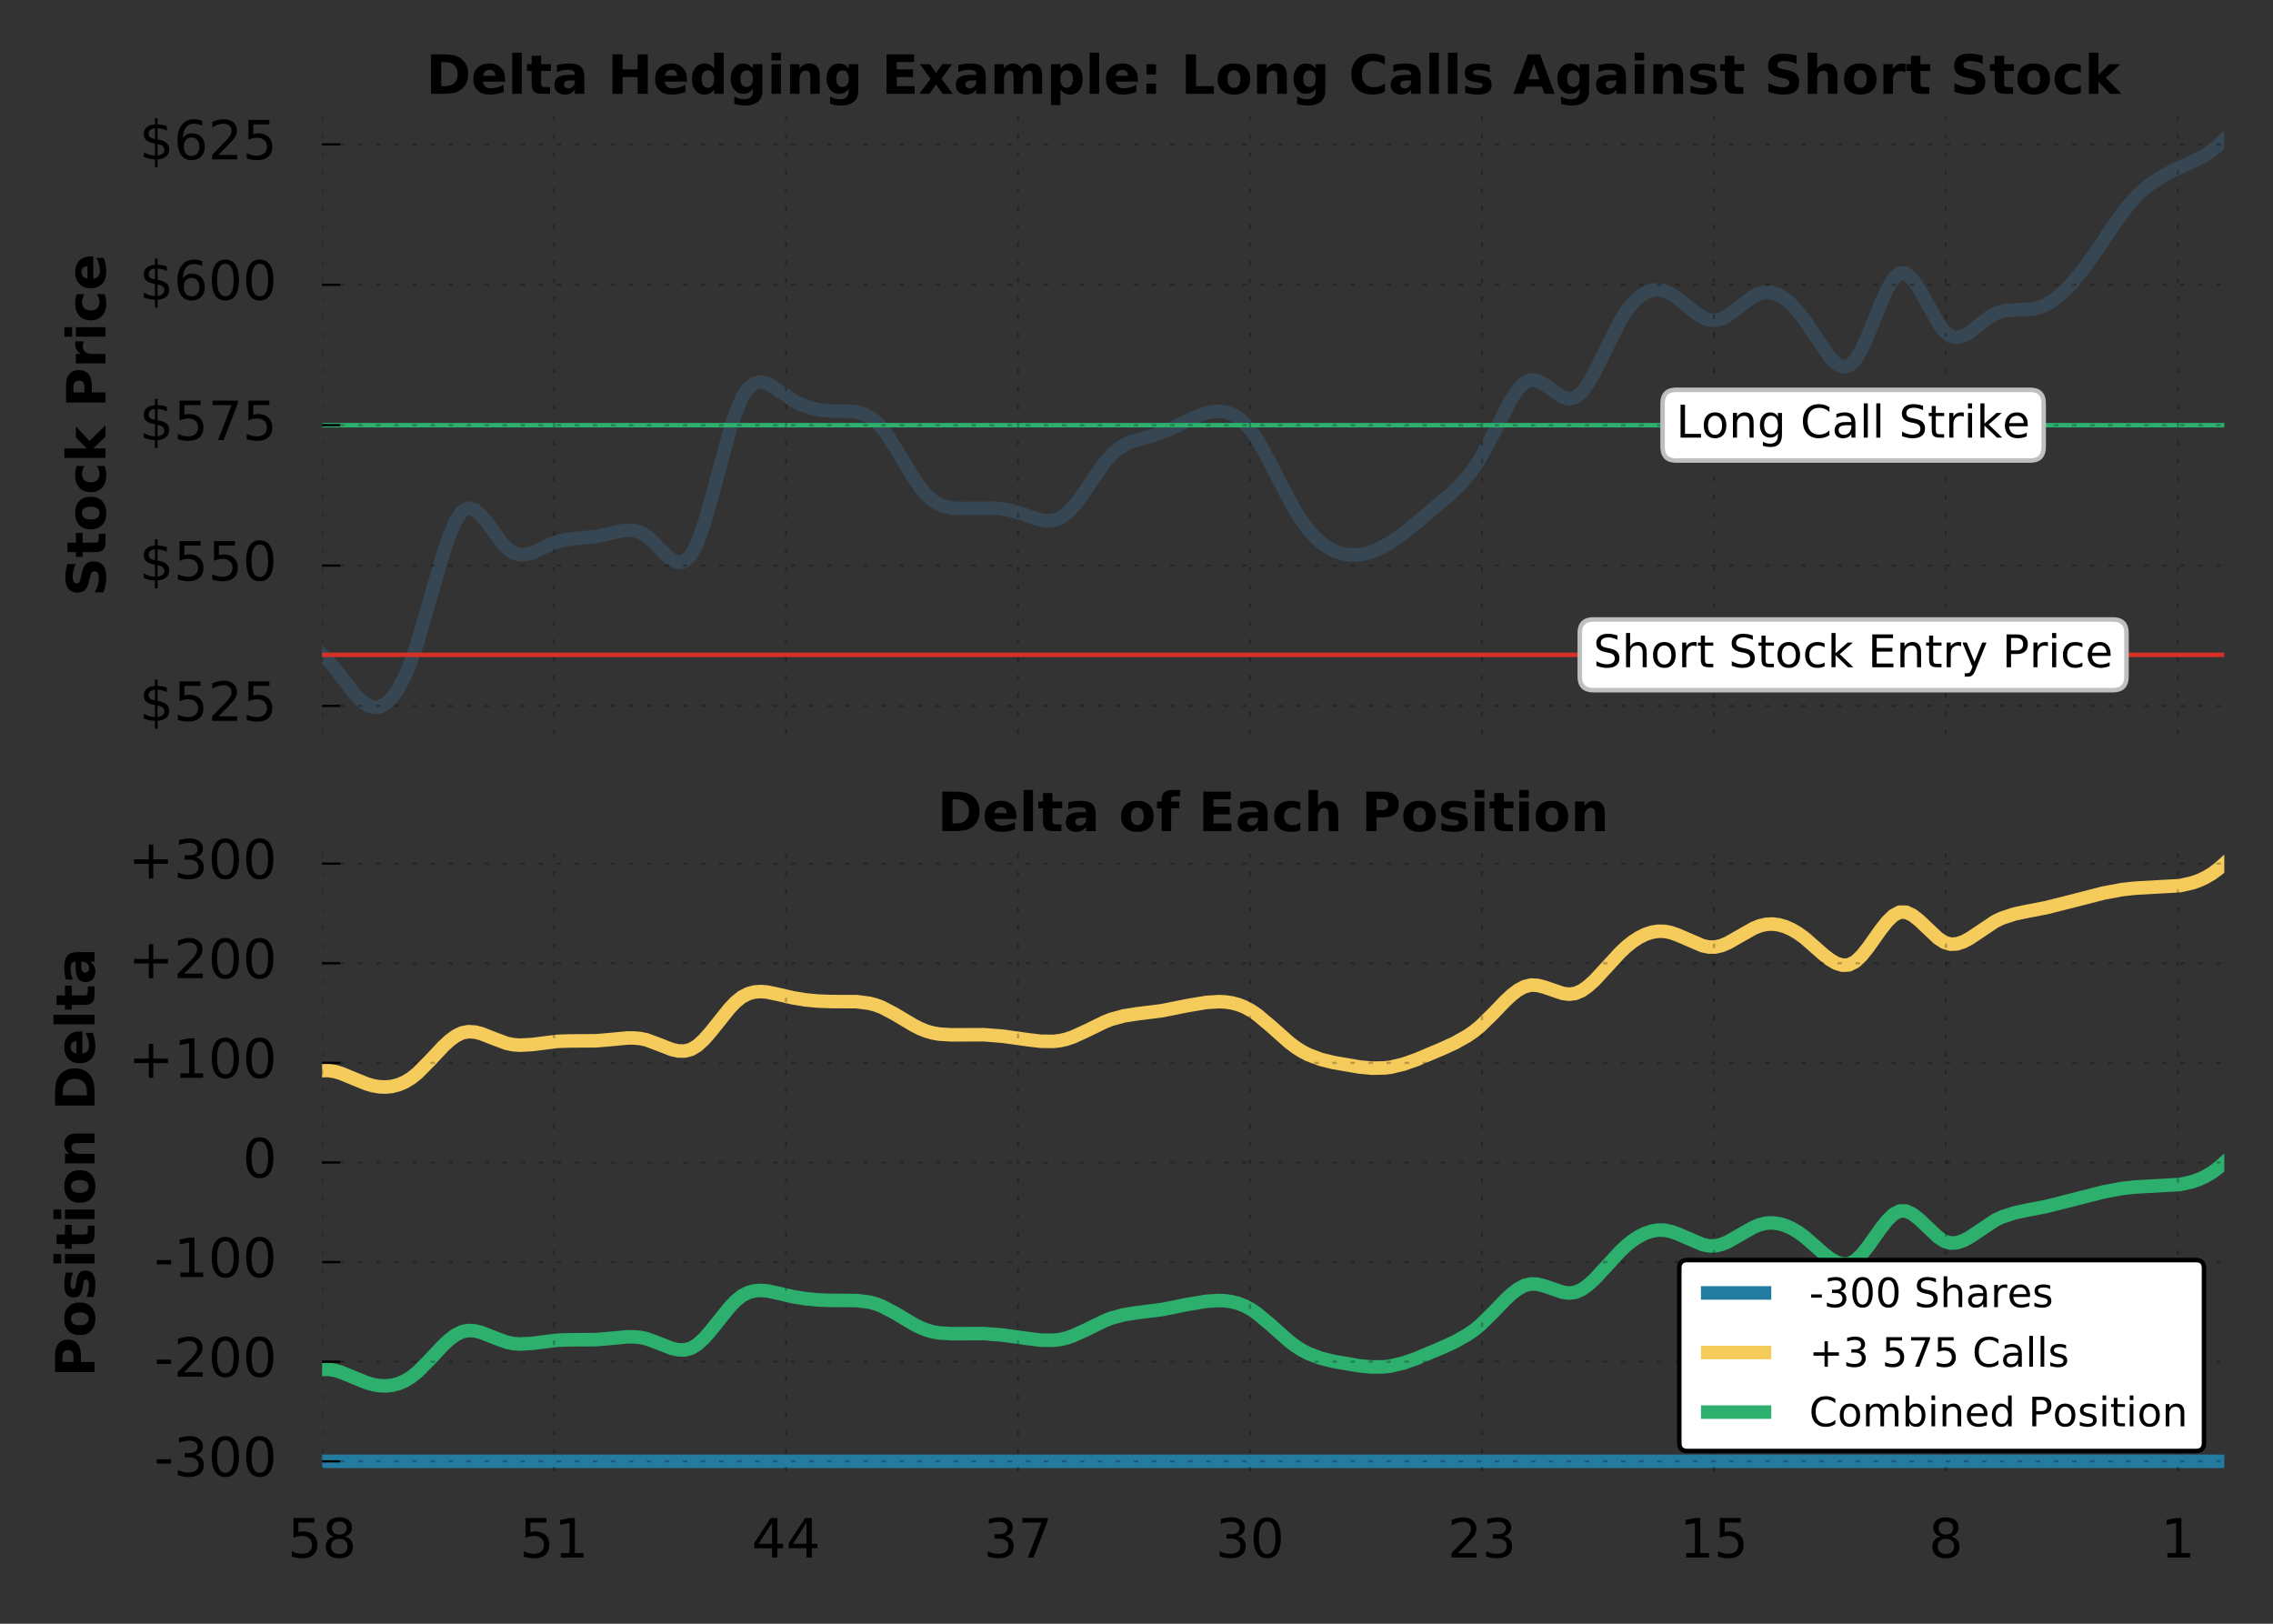 <?xml version="1.0" encoding="utf-8" standalone="no"?>
<!DOCTYPE svg PUBLIC "-//W3C//DTD SVG 1.1//EN"
  "http://www.w3.org/Graphics/SVG/1.1/DTD/svg11.dtd">
<!-- Created with matplotlib (http://matplotlib.org/) -->
<svg height="360pt" version="1.1" viewBox="0 0 504 360" width="504pt" xmlns="http://www.w3.org/2000/svg" xmlns:xlink="http://www.w3.org/1999/xlink">
 <rect x="0" y="0" width="504" height="360" fill="#333333" stroke="none"/>
 <defs>
  <style type="text/css">
*{stroke-linecap:butt;stroke-linejoin:round;stroke-miterlimit:100000;}
  </style>
 </defs>
 <g id="figure_1">
  <g id="patch_1">
   <path d="M 0 360 
L 504 360 
L 504 0 
L 0 0 
z
" style="fill:none;"/>
  </g>
  <g id="axes_1">
   <g id="patch_2">
    <path d="M 71.425 162.732 
L 493.2 162.732 
L 493.2 25.8 
L 71.425 25.8 
z
" style="fill:none;"/>
   </g>
   <g id="line2d_1">
    <path clip-path="url(#peddbb7b667)" d="M 71.425 145.18 
L 72.836 146.495 
L 74.246 148.153 
L 78.478 153.669 
L 79.889 155.184 
L 81.299 156.286 
L 82.71 156.83 
L 84.121 156.755 
L 85.531 156.043 
L 86.942 154.679 
L 88.352 152.647 
L 89.763 149.931 
L 91.174 146.515 
L 92.584 142.387 
L 95.406 132.644 
L 98.227 122.875 
L 99.637 118.725 
L 101.048 115.461 
L 102.459 113.381 
L 103.869 112.643 
L 105.28 113.024 
L 106.69 114.232 
L 108.101 115.976 
L 110.922 119.905 
L 112.333 121.508 
L 113.744 122.521 
L 115.154 122.955 
L 116.565 122.929 
L 117.975 122.563 
L 120.797 121.292 
L 122.207 120.626 
L 123.618 120.096 
L 125.029 119.736 
L 127.85 119.354 
L 132.082 118.97 
L 134.903 118.369 
L 137.724 117.697 
L 139.135 117.543 
L 140.545 117.623 
L 141.956 118.023 
L 143.367 118.826 
L 144.777 120.066 
L 147.598 122.986 
L 149.009 124.126 
L 150.42 124.692 
L 151.83 124.416 
L 153.241 123.027 
L 154.652 120.287 
L 156.062 116.328 
L 157.473 111.524 
L 161.705 95.859 
L 163.115 91.486 
L 164.526 88.166 
L 165.936 86.049 
L 167.347 84.957 
L 168.758 84.69 
L 170.168 85.046 
L 171.579 85.826 
L 175.811 88.739 
L 177.221 89.473 
L 178.632 90.061 
L 180.043 90.514 
L 181.453 90.842 
L 184.274 91.157 
L 188.506 91.179 
L 189.917 91.338 
L 191.328 91.706 
L 192.738 92.365 
L 194.149 93.394 
L 195.559 94.872 
L 196.97 96.773 
L 199.791 101.33 
L 202.613 106.008 
L 204.023 108.061 
L 205.434 109.747 
L 206.844 110.989 
L 208.255 111.839 
L 209.666 112.366 
L 211.076 112.639 
L 212.487 112.727 
L 220.951 112.659 
L 223.772 113.08 
L 226.593 113.891 
L 229.414 114.904 
L 230.825 115.284 
L 232.236 115.463 
L 233.646 115.353 
L 235.057 114.865 
L 236.467 113.914 
L 237.878 112.491 
L 239.289 110.711 
L 244.931 102.584 
L 246.342 100.94 
L 247.752 99.67 
L 249.163 98.731 
L 250.574 98.05 
L 253.395 97.163 
L 256.216 96.417 
L 259.037 95.314 
L 266.09 92.021 
L 267.501 91.571 
L 268.912 91.281 
L 270.322 91.196 
L 271.733 91.362 
L 273.143 91.825 
L 274.554 92.628 
L 275.965 93.819 
L 277.375 95.441 
L 278.786 97.502 
L 280.197 99.908 
L 283.018 105.319 
L 285.839 110.8 
L 287.25 113.294 
L 288.66 115.491 
L 290.071 117.374 
L 291.482 118.96 
L 292.892 120.262 
L 294.303 121.298 
L 295.713 122.082 
L 297.124 122.629 
L 298.535 122.954 
L 299.945 123.072 
L 301.356 122.998 
L 302.766 122.743 
L 304.177 122.321 
L 305.588 121.748 
L 306.998 121.035 
L 309.82 119.248 
L 312.641 117.101 
L 321.105 110.009 
L 323.926 107.326 
L 325.336 105.722 
L 326.747 103.869 
L 328.158 101.709 
L 329.568 99.198 
L 335.211 88.324 
L 336.621 86.279 
L 338.032 84.856 
L 339.443 84.228 
L 340.853 84.392 
L 342.264 85.109 
L 346.496 88.051 
L 347.906 88.449 
L 349.317 88.135 
L 350.728 86.951 
L 352.138 85.037 
L 353.549 82.585 
L 356.37 76.842 
L 359.191 71.266 
L 360.602 69.005 
L 362.012 67.198 
L 363.423 65.832 
L 364.834 64.894 
L 366.244 64.37 
L 367.655 64.247 
L 369.066 64.511 
L 370.476 65.146 
L 371.887 66.082 
L 376.119 69.455 
L 377.529 70.35 
L 378.94 70.922 
L 380.351 71.045 
L 381.761 70.671 
L 383.172 69.914 
L 385.993 67.783 
L 387.404 66.676 
L 388.814 65.719 
L 390.225 65.047 
L 391.635 64.771 
L 393.046 64.903 
L 394.457 65.419 
L 395.867 66.297 
L 397.278 67.515 
L 398.689 69.051 
L 400.099 70.883 
L 405.742 79.243 
L 407.152 80.633 
L 408.563 81.329 
L 409.973 81.125 
L 411.384 79.817 
L 412.795 77.421 
L 414.205 74.281 
L 417.027 67.27 
L 418.437 64.146 
L 419.848 61.773 
L 421.258 60.527 
L 422.669 60.644 
L 424.08 61.893 
L 425.49 63.942 
L 429.722 71.551 
L 431.133 73.465 
L 432.543 74.55 
L 433.954 74.826 
L 435.365 74.47 
L 436.775 73.664 
L 441.007 70.345 
L 442.418 69.535 
L 443.828 69.044 
L 445.239 68.795 
L 448.06 68.673 
L 450.881 68.478 
L 452.292 68.136 
L 453.703 67.545 
L 455.113 66.709 
L 456.524 65.645 
L 457.935 64.369 
L 459.345 62.898 
L 462.166 59.431 
L 464.988 55.411 
L 469.219 49.136 
L 472.041 45.385 
L 473.451 43.79 
L 474.862 42.406 
L 476.273 41.209 
L 479.094 39.272 
L 481.915 37.777 
L 487.558 35.181 
L 488.968 34.381 
L 490.379 33.433 
L 491.789 32.293 
L 493.2 30.916 
L 493.2 30.916 
" style="fill:none;stroke:#364652;stroke-linecap:square;stroke-width:3.0;"/>
   </g>
   <g id="line2d_2">
    <path clip-path="url(#peddbb7b667)" d="M 71.425 94.266 
L 493.2 94.266 
" style="fill:none;stroke:#2daf6e;stroke-linecap:square;"/>
   </g>
   <g id="line2d_3">
    <path clip-path="url(#peddbb7b667)" d="M 71.425 145.18 
L 493.2 145.18 
" style="fill:none;stroke:#d73027;stroke-linecap:square;"/>
   </g>
   <g id="matplotlib.axis_1">
    <g id="xtick_1">
     <g id="line2d_4">
      <path clip-path="url(#peddbb7b667)" d="M 71.425 162.732 
L 71.425 25.8 
" style="fill:none;opacity:0.25;stroke:#000000;stroke-dasharray:1,3;stroke-dashoffset:0.0;stroke-width:0.5;"/>
     </g>
    </g>
    <g id="xtick_2">
     <g id="line2d_5">
      <path clip-path="url(#peddbb7b667)" d="M 122.861 162.732 
L 122.861 25.8 
" style="fill:none;opacity:0.25;stroke:#000000;stroke-dasharray:1,3;stroke-dashoffset:0.0;stroke-width:0.5;"/>
     </g>
    </g>
    <g id="xtick_3">
     <g id="line2d_6">
      <path clip-path="url(#peddbb7b667)" d="M 174.297 162.732 
L 174.297 25.8 
" style="fill:none;opacity:0.25;stroke:#000000;stroke-dasharray:1,3;stroke-dashoffset:0.0;stroke-width:0.5;"/>
     </g>
    </g>
    <g id="xtick_4">
     <g id="line2d_7">
      <path clip-path="url(#peddbb7b667)" d="M 225.733 162.732 
L 225.733 25.8 
" style="fill:none;opacity:0.25;stroke:#000000;stroke-dasharray:1,3;stroke-dashoffset:0.0;stroke-width:0.5;"/>
     </g>
    </g>
    <g id="xtick_5">
     <g id="line2d_8">
      <path clip-path="url(#peddbb7b667)" d="M 277.169 162.732 
L 277.169 25.8 
" style="fill:none;opacity:0.25;stroke:#000000;stroke-dasharray:1,3;stroke-dashoffset:0.0;stroke-width:0.5;"/>
     </g>
    </g>
    <g id="xtick_6">
     <g id="line2d_9">
      <path clip-path="url(#peddbb7b667)" d="M 328.605 162.732 
L 328.605 25.8 
" style="fill:none;opacity:0.25;stroke:#000000;stroke-dasharray:1,3;stroke-dashoffset:0.0;stroke-width:0.5;"/>
     </g>
    </g>
    <g id="xtick_7">
     <g id="line2d_10">
      <path clip-path="url(#peddbb7b667)" d="M 380.041 162.732 
L 380.041 25.8 
" style="fill:none;opacity:0.25;stroke:#000000;stroke-dasharray:1,3;stroke-dashoffset:0.0;stroke-width:0.5;"/>
     </g>
    </g>
    <g id="xtick_8">
     <g id="line2d_11">
      <path clip-path="url(#peddbb7b667)" d="M 431.477 162.732 
L 431.477 25.8 
" style="fill:none;opacity:0.25;stroke:#000000;stroke-dasharray:1,3;stroke-dashoffset:0.0;stroke-width:0.5;"/>
     </g>
    </g>
    <g id="xtick_9">
     <g id="line2d_12">
      <path clip-path="url(#peddbb7b667)" d="M 482.913 162.732 
L 482.913 25.8 
" style="fill:none;opacity:0.25;stroke:#000000;stroke-dasharray:1,3;stroke-dashoffset:0.0;stroke-width:0.5;"/>
     </g>
    </g>
   </g>
   <g id="matplotlib.axis_2">
    <g id="ytick_1">
     <g id="line2d_13">
      <path clip-path="url(#peddbb7b667)" d="M 71.425 156.508 
L 493.2 156.508 
" style="fill:none;opacity:0.25;stroke:#000000;stroke-dasharray:1,3;stroke-dashoffset:0.0;stroke-width:0.5;"/>
     </g>
     <g id="line2d_14">
      <defs>
       <path d="M 0 0 
L 4 0 
" id="m385fc09847" style="stroke:#000000;stroke-width:0.5;"/>
      </defs>
      <g>
       <use style="stroke:#000000;stroke-width:0.5;" x="71.425" xlink:href="#m385fc09847" y="156.508"/>
      </g>
     </g>
     <g id="text_1">
      <!-- $525 -->
      <defs>
       <path d="M 33.797 -14.703 
L 28.906 -14.703 
L 28.859 0 
Q 23.734 0.094 18.609 1.188 
Q 13.484 2.297 8.297 4.5 
L 8.297 13.281 
Q 13.281 10.156 18.375 8.562 
Q 23.484 6.984 28.906 6.938 
L 28.906 29.203 
Q 18.109 30.953 13.203 35.156 
Q 8.297 39.359 8.297 46.688 
Q 8.297 54.641 13.625 59.219 
Q 18.953 63.812 28.906 64.5 
L 28.906 75.984 
L 33.797 75.984 
L 33.797 64.656 
Q 38.328 64.453 42.578 63.688 
Q 46.828 62.938 50.875 61.625 
L 50.875 53.078 
Q 46.828 55.125 42.547 56.25 
Q 38.281 57.375 33.797 57.562 
L 33.797 36.719 
Q 44.875 35.016 50.094 30.609 
Q 55.328 26.219 55.328 18.609 
Q 55.328 10.359 49.781 5.594 
Q 44.234 0.828 33.797 0.094 
z
M 28.906 37.594 
L 28.906 57.625 
Q 23.25 56.984 20.266 54.391 
Q 17.281 51.812 17.281 47.516 
Q 17.281 43.312 20.031 40.969 
Q 22.797 38.625 28.906 37.594 
M 33.797 28.219 
L 33.797 7.078 
Q 39.984 7.906 43.141 10.594 
Q 46.297 13.281 46.297 17.672 
Q 46.297 21.969 43.281 24.5 
Q 40.281 27.047 33.797 28.219 
" id="BitstreamVeraSans-Roman-24"/>
       <path d="M 10.797 72.906 
L 49.516 72.906 
L 49.516 64.594 
L 19.828 64.594 
L 19.828 46.734 
Q 21.969 47.469 24.109 47.828 
Q 26.266 48.188 28.422 48.188 
Q 40.625 48.188 47.75 41.5 
Q 54.891 34.812 54.891 23.391 
Q 54.891 11.625 47.562 5.094 
Q 40.234 -1.422 26.906 -1.422 
Q 22.312 -1.422 17.547 -0.641 
Q 12.797 0.141 7.719 1.703 
L 7.719 11.625 
Q 12.109 9.234 16.797 8.062 
Q 21.484 6.891 26.703 6.891 
Q 35.156 6.891 40.078 11.328 
Q 45.016 15.766 45.016 23.391 
Q 45.016 31 40.078 35.438 
Q 35.156 39.891 26.703 39.891 
Q 22.75 39.891 18.812 39.016 
Q 14.891 38.141 10.797 36.281 
z
" id="BitstreamVeraSans-Roman-35"/>
       <path d="M 19.188 8.297 
L 53.609 8.297 
L 53.609 0 
L 7.328 0 
L 7.328 8.297 
Q 12.938 14.109 22.625 23.891 
Q 32.328 33.688 34.812 36.531 
Q 39.547 41.844 41.422 45.531 
Q 43.312 49.219 43.312 52.781 
Q 43.312 58.594 39.234 62.25 
Q 35.156 65.922 28.609 65.922 
Q 23.969 65.922 18.812 64.312 
Q 13.672 62.703 7.812 59.422 
L 7.812 69.391 
Q 13.766 71.781 18.938 73 
Q 24.125 74.219 28.422 74.219 
Q 39.75 74.219 46.484 68.547 
Q 53.219 62.891 53.219 53.422 
Q 53.219 48.922 51.531 44.891 
Q 49.859 40.875 45.406 35.406 
Q 44.188 33.984 37.641 27.219 
Q 31.109 20.453 19.188 8.297 
" id="BitstreamVeraSans-Roman-32"/>
      </defs>
      <g transform="translate(30.885 159.819)scale(0.12 -0.12)">
       <use xlink:href="#BitstreamVeraSans-Roman-24"/>
       <use x="63.623" xlink:href="#BitstreamVeraSans-Roman-35"/>
       <use x="127.246" xlink:href="#BitstreamVeraSans-Roman-32"/>
       <use x="190.869" xlink:href="#BitstreamVeraSans-Roman-35"/>
      </g>
     </g>
    </g>
    <g id="ytick_2">
     <g id="line2d_15">
      <path clip-path="url(#peddbb7b667)" d="M 71.425 125.387 
L 493.2 125.387 
" style="fill:none;opacity:0.25;stroke:#000000;stroke-dasharray:1,3;stroke-dashoffset:0.0;stroke-width:0.5;"/>
     </g>
     <g id="line2d_16">
      <g>
       <use style="stroke:#000000;stroke-width:0.5;" x="71.425" xlink:href="#m385fc09847" y="125.387"/>
      </g>
     </g>
     <g id="text_2">
      <!-- $550 -->
      <defs>
       <path d="M 31.781 66.406 
Q 24.172 66.406 20.328 58.906 
Q 16.5 51.422 16.5 36.375 
Q 16.5 21.391 20.328 13.891 
Q 24.172 6.391 31.781 6.391 
Q 39.453 6.391 43.281 13.891 
Q 47.125 21.391 47.125 36.375 
Q 47.125 51.422 43.281 58.906 
Q 39.453 66.406 31.781 66.406 
M 31.781 74.219 
Q 44.047 74.219 50.516 64.516 
Q 56.984 54.828 56.984 36.375 
Q 56.984 17.969 50.516 8.266 
Q 44.047 -1.422 31.781 -1.422 
Q 19.531 -1.422 13.062 8.266 
Q 6.594 17.969 6.594 36.375 
Q 6.594 54.828 13.062 64.516 
Q 19.531 74.219 31.781 74.219 
" id="BitstreamVeraSans-Roman-30"/>
      </defs>
      <g transform="translate(30.885 128.698)scale(0.12 -0.12)">
       <use xlink:href="#BitstreamVeraSans-Roman-24"/>
       <use x="63.623" xlink:href="#BitstreamVeraSans-Roman-35"/>
       <use x="127.246" xlink:href="#BitstreamVeraSans-Roman-35"/>
       <use x="190.869" xlink:href="#BitstreamVeraSans-Roman-30"/>
      </g>
     </g>
    </g>
    <g id="ytick_3">
     <g id="line2d_17">
      <path clip-path="url(#peddbb7b667)" d="M 71.425 94.266 
L 493.2 94.266 
" style="fill:none;opacity:0.25;stroke:#000000;stroke-dasharray:1,3;stroke-dashoffset:0.0;stroke-width:0.5;"/>
     </g>
     <g id="line2d_18">
      <g>
       <use style="stroke:#000000;stroke-width:0.5;" x="71.425" xlink:href="#m385fc09847" y="94.266"/>
      </g>
     </g>
     <g id="text_3">
      <!-- $575 -->
      <defs>
       <path d="M 8.203 72.906 
L 55.078 72.906 
L 55.078 68.703 
L 28.609 0 
L 18.312 0 
L 43.219 64.594 
L 8.203 64.594 
z
" id="BitstreamVeraSans-Roman-37"/>
      </defs>
      <g transform="translate(30.885 97.577)scale(0.12 -0.12)">
       <use xlink:href="#BitstreamVeraSans-Roman-24"/>
       <use x="63.623" xlink:href="#BitstreamVeraSans-Roman-35"/>
       <use x="127.246" xlink:href="#BitstreamVeraSans-Roman-37"/>
       <use x="190.869" xlink:href="#BitstreamVeraSans-Roman-35"/>
      </g>
     </g>
    </g>
    <g id="ytick_4">
     <g id="line2d_19">
      <path clip-path="url(#peddbb7b667)" d="M 71.425 63.145 
L 493.2 63.145 
" style="fill:none;opacity:0.25;stroke:#000000;stroke-dasharray:1,3;stroke-dashoffset:0.0;stroke-width:0.5;"/>
     </g>
     <g id="line2d_20">
      <g>
       <use style="stroke:#000000;stroke-width:0.5;" x="71.425" xlink:href="#m385fc09847" y="63.145"/>
      </g>
     </g>
     <g id="text_4">
      <!-- $600 -->
      <defs>
       <path d="M 33.016 40.375 
Q 26.375 40.375 22.484 35.828 
Q 18.609 31.297 18.609 23.391 
Q 18.609 15.531 22.484 10.953 
Q 26.375 6.391 33.016 6.391 
Q 39.656 6.391 43.531 10.953 
Q 47.406 15.531 47.406 23.391 
Q 47.406 31.297 43.531 35.828 
Q 39.656 40.375 33.016 40.375 
M 52.594 71.297 
L 52.594 62.312 
Q 48.875 64.062 45.094 64.984 
Q 41.312 65.922 37.594 65.922 
Q 27.828 65.922 22.672 59.328 
Q 17.531 52.734 16.797 39.406 
Q 19.672 43.656 24.016 45.922 
Q 28.375 48.188 33.594 48.188 
Q 44.578 48.188 50.953 41.516 
Q 57.328 34.859 57.328 23.391 
Q 57.328 12.156 50.688 5.359 
Q 44.047 -1.422 33.016 -1.422 
Q 20.359 -1.422 13.672 8.266 
Q 6.984 17.969 6.984 36.375 
Q 6.984 53.656 15.188 63.938 
Q 23.391 74.219 37.203 74.219 
Q 40.922 74.219 44.703 73.484 
Q 48.484 72.75 52.594 71.297 
" id="BitstreamVeraSans-Roman-36"/>
      </defs>
      <g transform="translate(30.885 66.456)scale(0.12 -0.12)">
       <use xlink:href="#BitstreamVeraSans-Roman-24"/>
       <use x="63.623" xlink:href="#BitstreamVeraSans-Roman-36"/>
       <use x="127.246" xlink:href="#BitstreamVeraSans-Roman-30"/>
       <use x="190.869" xlink:href="#BitstreamVeraSans-Roman-30"/>
      </g>
     </g>
    </g>
    <g id="ytick_5">
     <g id="line2d_21">
      <path clip-path="url(#peddbb7b667)" d="M 71.425 32.024 
L 493.2 32.024 
" style="fill:none;opacity:0.25;stroke:#000000;stroke-dasharray:1,3;stroke-dashoffset:0.0;stroke-width:0.5;"/>
     </g>
     <g id="line2d_22">
      <g>
       <use style="stroke:#000000;stroke-width:0.5;" x="71.425" xlink:href="#m385fc09847" y="32.024"/>
      </g>
     </g>
     <g id="text_5">
      <!-- $625 -->
      <g transform="translate(30.885 35.335)scale(0.12 -0.12)">
       <use xlink:href="#BitstreamVeraSans-Roman-24"/>
       <use x="63.623" xlink:href="#BitstreamVeraSans-Roman-36"/>
       <use x="127.246" xlink:href="#BitstreamVeraSans-Roman-32"/>
       <use x="190.869" xlink:href="#BitstreamVeraSans-Roman-35"/>
      </g>
     </g>
    </g>
    <g id="text_6">
     <!-- Stock Price -->
     <defs>
      <path d="M 49.031 39.797 
Q 46.734 40.875 44.453 41.375 
Q 42.188 41.891 39.891 41.891 
Q 33.156 41.891 29.516 37.562 
Q 25.875 33.25 25.875 25.203 
L 25.875 0 
L 8.406 0 
L 8.406 54.688 
L 25.875 54.688 
L 25.875 45.703 
Q 29.25 51.078 33.609 53.531 
Q 37.984 56 44.094 56 
Q 44.969 56 45.984 55.922 
Q 47.016 55.859 48.969 55.609 
z
" id="BitstreamVeraSans-Bold-72"/>
      <path d="M 62.984 27.484 
L 62.984 22.516 
L 22.125 22.516 
Q 22.75 16.359 26.562 13.281 
Q 30.375 10.203 37.203 10.203 
Q 42.719 10.203 48.5 11.844 
Q 54.297 13.484 60.406 16.797 
L 60.406 3.328 
Q 54.203 0.984 48 -0.219 
Q 41.797 -1.422 35.594 -1.422 
Q 20.75 -1.422 12.516 6.125 
Q 4.297 13.672 4.297 27.297 
Q 4.297 40.672 12.375 48.328 
Q 20.453 56 34.625 56 
Q 47.516 56 55.25 48.234 
Q 62.984 40.484 62.984 27.484 
M 45.016 33.297 
Q 45.016 38.281 42.109 41.328 
Q 39.203 44.391 34.516 44.391 
Q 29.438 44.391 26.266 41.531 
Q 23.094 38.672 22.312 33.297 
z
" id="BitstreamVeraSans-Bold-65"/>
      <path d="M 34.422 43.5 
Q 28.609 43.5 25.562 39.328 
Q 22.516 35.156 22.516 27.297 
Q 22.516 19.438 25.562 15.25 
Q 28.609 11.078 34.422 11.078 
Q 40.141 11.078 43.156 15.25 
Q 46.188 19.438 46.188 27.297 
Q 46.188 35.156 43.156 39.328 
Q 40.141 43.5 34.422 43.5 
M 34.422 56 
Q 48.531 56 56.469 48.375 
Q 64.406 40.766 64.406 27.297 
Q 64.406 13.812 56.469 6.188 
Q 48.531 -1.422 34.422 -1.422 
Q 20.266 -1.422 12.281 6.188 
Q 4.297 13.812 4.297 27.297 
Q 4.297 40.766 12.281 48.375 
Q 20.266 56 34.422 56 
" id="BitstreamVeraSans-Bold-6f"/>
      <path d="M 8.406 75.984 
L 25.875 75.984 
L 25.875 34.625 
L 46 54.688 
L 66.312 54.688 
L 39.594 29.594 
L 68.406 0 
L 47.219 0 
L 25.875 22.797 
L 25.875 0 
L 8.406 0 
z
" id="BitstreamVeraSans-Bold-6b"/>
      <path d="M 59.906 70.609 
L 59.906 55.172 
Q 53.906 57.859 48.188 59.219 
Q 42.484 60.594 37.406 60.594 
Q 30.672 60.594 27.438 58.734 
Q 24.219 56.891 24.219 52.984 
Q 24.219 50.047 26.391 48.406 
Q 28.562 46.781 34.281 45.609 
L 42.281 44 
Q 54.438 41.547 59.562 36.562 
Q 64.703 31.594 64.703 22.406 
Q 64.703 10.359 57.547 4.469 
Q 50.391 -1.422 35.688 -1.422 
Q 28.766 -1.422 21.781 -0.094 
Q 14.797 1.219 7.812 3.812 
L 7.812 19.672 
Q 14.797 15.969 21.312 14.078 
Q 27.828 12.203 33.891 12.203 
Q 40.047 12.203 43.312 14.25 
Q 46.578 16.312 46.578 20.125 
Q 46.578 23.531 44.359 25.391 
Q 42.141 27.25 35.5 28.719 
L 28.219 30.328 
Q 17.281 32.672 12.219 37.797 
Q 7.172 42.922 7.172 51.609 
Q 7.172 62.5 14.203 68.359 
Q 21.234 74.219 34.422 74.219 
Q 40.438 74.219 46.781 73.312 
Q 53.125 72.406 59.906 70.609 
" id="BitstreamVeraSans-Bold-53"/>
      <path d="M 27.484 70.219 
L 27.484 54.688 
L 45.516 54.688 
L 45.516 42.188 
L 27.484 42.188 
L 27.484 19 
Q 27.484 15.188 29 13.844 
Q 30.516 12.5 35.016 12.5 
L 44 12.5 
L 44 0 
L 29 0 
Q 18.656 0 14.328 4.312 
Q 10.016 8.641 10.016 19 
L 10.016 42.188 
L 1.312 42.188 
L 1.312 54.688 
L 10.016 54.688 
L 10.016 70.219 
z
" id="BitstreamVeraSans-Bold-74"/>
      <path d="M 52.594 52.984 
L 52.594 38.719 
Q 49.031 41.156 45.438 42.328 
Q 41.844 43.5 37.984 43.5 
Q 30.672 43.5 26.594 39.234 
Q 22.516 34.969 22.516 27.297 
Q 22.516 19.625 26.594 15.344 
Q 30.672 11.078 37.984 11.078 
Q 42.094 11.078 45.781 12.297 
Q 49.469 13.531 52.594 15.922 
L 52.594 1.609 
Q 48.484 0.094 44.266 -0.656 
Q 40.047 -1.422 35.797 -1.422 
Q 21 -1.422 12.641 6.172 
Q 4.297 13.766 4.297 27.297 
Q 4.297 40.828 12.641 48.406 
Q 21 56 35.797 56 
Q 40.094 56 44.266 55.25 
Q 48.438 54.5 52.594 52.984 
" id="BitstreamVeraSans-Bold-63"/>
      <path id="BitstreamVeraSans-Bold-20"/>
      <path d="M 8.406 54.688 
L 25.875 54.688 
L 25.875 0 
L 8.406 0 
z
M 8.406 75.984 
L 25.875 75.984 
L 25.875 61.719 
L 8.406 61.719 
z
" id="BitstreamVeraSans-Bold-69"/>
      <path d="M 9.188 72.906 
L 40.375 72.906 
Q 54.297 72.906 61.734 66.719 
Q 69.188 60.547 69.188 49.125 
Q 69.188 37.641 61.734 31.469 
Q 54.297 25.297 40.375 25.297 
L 27.984 25.297 
L 27.984 0 
L 9.188 0 
z
M 27.984 59.281 
L 27.984 38.922 
L 38.375 38.922 
Q 43.844 38.922 46.828 41.578 
Q 49.812 44.234 49.812 49.125 
Q 49.812 54 46.828 56.641 
Q 43.844 59.281 38.375 59.281 
z
" id="BitstreamVeraSans-Bold-50"/>
     </defs>
     <g transform="translate(23.389 132.253)rotate(-90.0)scale(0.12 -0.12)">
      <use xlink:href="#BitstreamVeraSans-Bold-53"/>
      <use x="72.021" xlink:href="#BitstreamVeraSans-Bold-74"/>
      <use x="119.824" xlink:href="#BitstreamVeraSans-Bold-6f"/>
      <use x="188.525" xlink:href="#BitstreamVeraSans-Bold-63"/>
      <use x="247.803" xlink:href="#BitstreamVeraSans-Bold-6b"/>
      <use x="314.307" xlink:href="#BitstreamVeraSans-Bold-20"/>
      <use x="349.121" xlink:href="#BitstreamVeraSans-Bold-50"/>
      <use x="422.412" xlink:href="#BitstreamVeraSans-Bold-72"/>
      <use x="471.729" xlink:href="#BitstreamVeraSans-Bold-69"/>
      <use x="506.006" xlink:href="#BitstreamVeraSans-Bold-63"/>
      <use x="565.283" xlink:href="#BitstreamVeraSans-Bold-65"/>
     </g>
    </g>
   </g>
   <g id="text_7">
    <g id="patch_3">
     <path d="M 371.655 102.105 
L 450.15 102.105 
Q 453.15 102.105 453.15 99.105 
L 453.15 89.427 
Q 453.15 86.427 450.15 86.427 
L 371.655 86.427 
Q 368.655 86.427 368.655 89.427 
L 368.655 99.105 
Q 368.655 102.105 371.655 102.105 
z
" style="fill:#ffffff;stroke:#bfbfbf;stroke-linejoin:miter;"/>
    </g>
    <!-- Long Call Strike -->
    <defs>
     <path d="M 9.422 75.984 
L 18.406 75.984 
L 18.406 0 
L 9.422 0 
z
" id="BitstreamVeraSans-Roman-6c"/>
     <path d="M 34.281 27.484 
Q 23.391 27.484 19.188 25 
Q 14.984 22.516 14.984 16.5 
Q 14.984 11.719 18.141 8.906 
Q 21.297 6.109 26.703 6.109 
Q 34.188 6.109 38.703 11.406 
Q 43.219 16.703 43.219 25.484 
L 43.219 27.484 
z
M 52.203 31.203 
L 52.203 0 
L 43.219 0 
L 43.219 8.297 
Q 40.141 3.328 35.547 0.953 
Q 30.953 -1.422 24.312 -1.422 
Q 15.922 -1.422 10.953 3.297 
Q 6 8.016 6 15.922 
Q 6 25.141 12.172 29.828 
Q 18.359 34.516 30.609 34.516 
L 43.219 34.516 
L 43.219 35.406 
Q 43.219 41.609 39.141 45 
Q 35.062 48.391 27.688 48.391 
Q 23 48.391 18.547 47.266 
Q 14.109 46.141 10.016 43.891 
L 10.016 52.203 
Q 14.938 54.109 19.578 55.047 
Q 24.219 56 28.609 56 
Q 40.484 56 46.344 49.844 
Q 52.203 43.703 52.203 31.203 
" id="BitstreamVeraSans-Roman-61"/>
     <path d="M 56.203 29.594 
L 56.203 25.203 
L 14.891 25.203 
Q 15.484 15.922 20.484 11.062 
Q 25.484 6.203 34.422 6.203 
Q 39.594 6.203 44.453 7.469 
Q 49.312 8.734 54.109 11.281 
L 54.109 2.781 
Q 49.266 0.734 44.188 -0.344 
Q 39.109 -1.422 33.891 -1.422 
Q 20.797 -1.422 13.156 6.188 
Q 5.516 13.812 5.516 26.812 
Q 5.516 40.234 12.766 48.109 
Q 20.016 56 32.328 56 
Q 43.359 56 49.781 48.891 
Q 56.203 41.797 56.203 29.594 
M 47.219 32.234 
Q 47.125 39.594 43.094 43.984 
Q 39.062 48.391 32.422 48.391 
Q 24.906 48.391 20.391 44.141 
Q 15.875 39.891 15.188 32.172 
z
" id="BitstreamVeraSans-Roman-65"/>
     <path d="M 54.891 33.016 
L 54.891 0 
L 45.906 0 
L 45.906 32.719 
Q 45.906 40.484 42.875 44.328 
Q 39.844 48.188 33.797 48.188 
Q 26.516 48.188 22.312 43.547 
Q 18.109 38.922 18.109 30.906 
L 18.109 0 
L 9.078 0 
L 9.078 54.688 
L 18.109 54.688 
L 18.109 46.188 
Q 21.344 51.125 25.703 53.562 
Q 30.078 56 35.797 56 
Q 45.219 56 50.047 50.172 
Q 54.891 44.344 54.891 33.016 
" id="BitstreamVeraSans-Roman-6e"/>
     <path d="M 41.109 46.297 
Q 39.594 47.172 37.812 47.578 
Q 36.031 48 33.891 48 
Q 26.266 48 22.188 43.047 
Q 18.109 38.094 18.109 28.812 
L 18.109 0 
L 9.078 0 
L 9.078 54.688 
L 18.109 54.688 
L 18.109 46.188 
Q 20.953 51.172 25.484 53.578 
Q 30.031 56 36.531 56 
Q 37.453 56 38.578 55.875 
Q 39.703 55.766 41.062 55.516 
z
" id="BitstreamVeraSans-Roman-72"/>
     <path d="M 45.406 27.984 
Q 45.406 37.75 41.375 43.109 
Q 37.359 48.484 30.078 48.484 
Q 22.859 48.484 18.828 43.109 
Q 14.797 37.75 14.797 27.984 
Q 14.797 18.266 18.828 12.891 
Q 22.859 7.516 30.078 7.516 
Q 37.359 7.516 41.375 12.891 
Q 45.406 18.266 45.406 27.984 
M 54.391 6.781 
Q 54.391 -7.172 48.188 -13.984 
Q 42 -20.797 29.203 -20.797 
Q 24.469 -20.797 20.266 -20.094 
Q 16.062 -19.391 12.109 -17.922 
L 12.109 -9.188 
Q 16.062 -11.328 19.922 -12.344 
Q 23.781 -13.375 27.781 -13.375 
Q 36.625 -13.375 41.016 -8.766 
Q 45.406 -4.156 45.406 5.172 
L 45.406 9.625 
Q 42.625 4.781 38.281 2.391 
Q 33.938 0 27.875 0 
Q 17.828 0 11.672 7.656 
Q 5.516 15.328 5.516 27.984 
Q 5.516 40.672 11.672 48.328 
Q 17.828 56 27.875 56 
Q 33.938 56 38.281 53.609 
Q 42.625 51.219 45.406 46.391 
L 45.406 54.688 
L 54.391 54.688 
z
" id="BitstreamVeraSans-Roman-67"/>
     <path d="M 9.422 54.688 
L 18.406 54.688 
L 18.406 0 
L 9.422 0 
z
M 9.422 75.984 
L 18.406 75.984 
L 18.406 64.594 
L 9.422 64.594 
z
" id="BitstreamVeraSans-Roman-69"/>
     <path d="M 30.609 48.391 
Q 23.391 48.391 19.188 42.75 
Q 14.984 37.109 14.984 27.297 
Q 14.984 17.484 19.156 11.844 
Q 23.344 6.203 30.609 6.203 
Q 37.797 6.203 41.984 11.859 
Q 46.188 17.531 46.188 27.297 
Q 46.188 37.016 41.984 42.703 
Q 37.797 48.391 30.609 48.391 
M 30.609 56 
Q 42.328 56 49.016 48.375 
Q 55.719 40.766 55.719 27.297 
Q 55.719 13.875 49.016 6.219 
Q 42.328 -1.422 30.609 -1.422 
Q 18.844 -1.422 12.172 6.219 
Q 5.516 13.875 5.516 27.297 
Q 5.516 40.766 12.172 48.375 
Q 18.844 56 30.609 56 
" id="BitstreamVeraSans-Roman-6f"/>
     <path id="BitstreamVeraSans-Roman-20"/>
     <path d="M 53.516 70.516 
L 53.516 60.891 
Q 47.906 63.578 42.922 64.891 
Q 37.938 66.219 33.297 66.219 
Q 25.25 66.219 20.875 63.094 
Q 16.5 59.969 16.5 54.203 
Q 16.5 49.359 19.406 46.891 
Q 22.312 44.438 30.422 42.922 
L 36.375 41.703 
Q 47.406 39.594 52.656 34.297 
Q 57.906 29 57.906 20.125 
Q 57.906 9.516 50.797 4.047 
Q 43.703 -1.422 29.984 -1.422 
Q 24.812 -1.422 18.969 -0.25 
Q 13.141 0.922 6.891 3.219 
L 6.891 13.375 
Q 12.891 10.016 18.656 8.297 
Q 24.422 6.594 29.984 6.594 
Q 38.422 6.594 43.016 9.906 
Q 47.609 13.234 47.609 19.391 
Q 47.609 24.75 44.312 27.781 
Q 41.016 30.812 33.5 32.328 
L 27.484 33.5 
Q 16.453 35.688 11.516 40.375 
Q 6.594 45.062 6.594 53.422 
Q 6.594 63.094 13.406 68.656 
Q 20.219 74.219 32.172 74.219 
Q 37.312 74.219 42.625 73.281 
Q 47.953 72.359 53.516 70.516 
" id="BitstreamVeraSans-Roman-53"/>
     <path d="M 64.406 67.281 
L 64.406 56.891 
Q 59.422 61.531 53.781 63.812 
Q 48.141 66.109 41.797 66.109 
Q 29.297 66.109 22.656 58.469 
Q 16.016 50.828 16.016 36.375 
Q 16.016 21.969 22.656 14.328 
Q 29.297 6.688 41.797 6.688 
Q 48.141 6.688 53.781 8.984 
Q 59.422 11.281 64.406 15.922 
L 64.406 5.609 
Q 59.234 2.094 53.438 0.328 
Q 47.656 -1.422 41.219 -1.422 
Q 24.656 -1.422 15.125 8.703 
Q 5.609 18.844 5.609 36.375 
Q 5.609 53.953 15.125 64.078 
Q 24.656 74.219 41.219 74.219 
Q 47.75 74.219 53.531 72.484 
Q 59.328 70.75 64.406 67.281 
" id="BitstreamVeraSans-Roman-43"/>
     <path d="M 9.812 72.906 
L 19.672 72.906 
L 19.672 8.297 
L 55.172 8.297 
L 55.172 0 
L 9.812 0 
z
" id="BitstreamVeraSans-Roman-4c"/>
     <path d="M 18.312 70.219 
L 18.312 54.688 
L 36.812 54.688 
L 36.812 47.703 
L 18.312 47.703 
L 18.312 18.016 
Q 18.312 11.328 20.141 9.422 
Q 21.969 7.516 27.594 7.516 
L 36.812 7.516 
L 36.812 0 
L 27.594 0 
Q 17.188 0 13.234 3.875 
Q 9.281 7.766 9.281 18.016 
L 9.281 47.703 
L 2.688 47.703 
L 2.688 54.688 
L 9.281 54.688 
L 9.281 70.219 
z
" id="BitstreamVeraSans-Roman-74"/>
     <path d="M 9.078 75.984 
L 18.109 75.984 
L 18.109 31.109 
L 44.922 54.688 
L 56.391 54.688 
L 27.391 29.109 
L 57.625 0 
L 45.906 0 
L 18.109 26.703 
L 18.109 0 
L 9.078 0 
z
" id="BitstreamVeraSans-Roman-6b"/>
    </defs>
    <g transform="translate(371.655 97.025)scale(0.1 -0.1)">
     <use xlink:href="#BitstreamVeraSans-Roman-4c"/>
     <use x="55.697" xlink:href="#BitstreamVeraSans-Roman-6f"/>
     <use x="116.879" xlink:href="#BitstreamVeraSans-Roman-6e"/>
     <use x="180.258" xlink:href="#BitstreamVeraSans-Roman-67"/>
     <use x="243.734" xlink:href="#BitstreamVeraSans-Roman-20"/>
     <use x="275.521" xlink:href="#BitstreamVeraSans-Roman-43"/>
     <use x="345.346" xlink:href="#BitstreamVeraSans-Roman-61"/>
     <use x="406.625" xlink:href="#BitstreamVeraSans-Roman-6c"/>
     <use x="434.408" xlink:href="#BitstreamVeraSans-Roman-6c"/>
     <use x="462.191" xlink:href="#BitstreamVeraSans-Roman-20"/>
     <use x="493.979" xlink:href="#BitstreamVeraSans-Roman-53"/>
     <use x="557.455" xlink:href="#BitstreamVeraSans-Roman-74"/>
     <use x="596.664" xlink:href="#BitstreamVeraSans-Roman-72"/>
     <use x="637.777" xlink:href="#BitstreamVeraSans-Roman-69"/>
     <use x="665.561" xlink:href="#BitstreamVeraSans-Roman-6b"/>
     <use x="723.424" xlink:href="#BitstreamVeraSans-Roman-65"/>
    </g>
   </g>
   <g id="text_8">
    <g id="patch_4">
     <path d="M 353.292 153.019 
L 468.513 153.019 
Q 471.513 153.019 471.513 150.019 
L 471.513 140.341 
Q 471.513 137.341 468.513 137.341 
L 353.292 137.341 
Q 350.292 137.341 350.292 140.341 
L 350.292 150.019 
Q 350.292 153.019 353.292 153.019 
z
" style="fill:#ffffff;stroke:#bfbfbf;stroke-linejoin:miter;"/>
    </g>
    <!-- Short Stock Entry Price -->
    <defs>
     <path d="M 9.812 72.906 
L 55.906 72.906 
L 55.906 64.594 
L 19.672 64.594 
L 19.672 43.016 
L 54.391 43.016 
L 54.391 34.719 
L 19.672 34.719 
L 19.672 8.297 
L 56.781 8.297 
L 56.781 0 
L 9.812 0 
z
" id="BitstreamVeraSans-Roman-45"/>
     <path d="M 32.172 -5.078 
Q 28.375 -14.844 24.75 -17.812 
Q 21.141 -20.797 15.094 -20.797 
L 7.906 -20.797 
L 7.906 -13.281 
L 13.188 -13.281 
Q 16.891 -13.281 18.938 -11.516 
Q 21 -9.766 23.484 -3.219 
L 25.094 0.875 
L 2.984 54.688 
L 12.5 54.688 
L 29.594 11.922 
L 46.688 54.688 
L 56.203 54.688 
z
" id="BitstreamVeraSans-Roman-79"/>
     <path d="M 19.672 64.797 
L 19.672 37.406 
L 32.078 37.406 
Q 38.969 37.406 42.719 40.969 
Q 46.484 44.531 46.484 51.125 
Q 46.484 57.672 42.719 61.234 
Q 38.969 64.797 32.078 64.797 
z
M 9.812 72.906 
L 32.078 72.906 
Q 44.344 72.906 50.609 67.359 
Q 56.891 61.812 56.891 51.125 
Q 56.891 40.328 50.609 34.812 
Q 44.344 29.297 32.078 29.297 
L 19.672 29.297 
L 19.672 0 
L 9.812 0 
z
" id="BitstreamVeraSans-Roman-50"/>
     <path d="M 54.891 33.016 
L 54.891 0 
L 45.906 0 
L 45.906 32.719 
Q 45.906 40.484 42.875 44.328 
Q 39.844 48.188 33.797 48.188 
Q 26.516 48.188 22.312 43.547 
Q 18.109 38.922 18.109 30.906 
L 18.109 0 
L 9.078 0 
L 9.078 75.984 
L 18.109 75.984 
L 18.109 46.188 
Q 21.344 51.125 25.703 53.562 
Q 30.078 56 35.797 56 
Q 45.219 56 50.047 50.172 
Q 54.891 44.344 54.891 33.016 
" id="BitstreamVeraSans-Roman-68"/>
     <path d="M 48.781 52.594 
L 48.781 44.188 
Q 44.969 46.297 41.141 47.344 
Q 37.312 48.391 33.406 48.391 
Q 24.656 48.391 19.812 42.844 
Q 14.984 37.312 14.984 27.297 
Q 14.984 17.281 19.812 11.734 
Q 24.656 6.203 33.406 6.203 
Q 37.312 6.203 41.141 7.25 
Q 44.969 8.297 48.781 10.406 
L 48.781 2.094 
Q 45.016 0.344 40.984 -0.531 
Q 36.969 -1.422 32.422 -1.422 
Q 20.062 -1.422 12.781 6.344 
Q 5.516 14.109 5.516 27.297 
Q 5.516 40.672 12.859 48.328 
Q 20.219 56 33.016 56 
Q 37.156 56 41.109 55.141 
Q 45.062 54.297 48.781 52.594 
" id="BitstreamVeraSans-Roman-63"/>
    </defs>
    <g transform="translate(353.292 147.939)scale(0.1 -0.1)">
     <use xlink:href="#BitstreamVeraSans-Roman-53"/>
     <use x="63.477" xlink:href="#BitstreamVeraSans-Roman-68"/>
     <use x="126.855" xlink:href="#BitstreamVeraSans-Roman-6f"/>
     <use x="188.037" xlink:href="#BitstreamVeraSans-Roman-72"/>
     <use x="229.15" xlink:href="#BitstreamVeraSans-Roman-74"/>
     <use x="268.359" xlink:href="#BitstreamVeraSans-Roman-20"/>
     <use x="300.146" xlink:href="#BitstreamVeraSans-Roman-53"/>
     <use x="363.623" xlink:href="#BitstreamVeraSans-Roman-74"/>
     <use x="402.832" xlink:href="#BitstreamVeraSans-Roman-6f"/>
     <use x="464.014" xlink:href="#BitstreamVeraSans-Roman-63"/>
     <use x="518.994" xlink:href="#BitstreamVeraSans-Roman-6b"/>
     <use x="576.904" xlink:href="#BitstreamVeraSans-Roman-20"/>
     <use x="608.691" xlink:href="#BitstreamVeraSans-Roman-45"/>
     <use x="671.875" xlink:href="#BitstreamVeraSans-Roman-6e"/>
     <use x="735.254" xlink:href="#BitstreamVeraSans-Roman-74"/>
     <use x="774.463" xlink:href="#BitstreamVeraSans-Roman-72"/>
     <use x="815.576" xlink:href="#BitstreamVeraSans-Roman-79"/>
     <use x="874.756" xlink:href="#BitstreamVeraSans-Roman-20"/>
     <use x="906.543" xlink:href="#BitstreamVeraSans-Roman-50"/>
     <use x="966.83" xlink:href="#BitstreamVeraSans-Roman-72"/>
     <use x="1007.943" xlink:href="#BitstreamVeraSans-Roman-69"/>
     <use x="1035.727" xlink:href="#BitstreamVeraSans-Roman-63"/>
     <use x="1090.707" xlink:href="#BitstreamVeraSans-Roman-65"/>
    </g>
   </g>
   <g id="text_9">
    <!-- Delta Hedging Example: Long Calls Against Short Stock -->
    <defs>
     <path d="M 9.188 72.906 
L 59.906 72.906 
L 59.906 58.688 
L 27.984 58.688 
L 27.984 45.125 
L 58.016 45.125 
L 58.016 30.906 
L 27.984 30.906 
L 27.984 14.203 
L 60.984 14.203 
L 60.984 0 
L 9.188 0 
z
" id="BitstreamVeraSans-Bold-45"/>
     <path d="M 45.609 46.688 
L 45.609 75.984 
L 63.188 75.984 
L 63.188 0 
L 45.609 0 
L 45.609 7.906 
Q 42 3.078 37.641 0.828 
Q 33.297 -1.422 27.594 -1.422 
Q 17.484 -1.422 10.984 6.609 
Q 4.5 14.656 4.5 27.297 
Q 4.5 39.938 10.984 47.969 
Q 17.484 56 27.594 56 
Q 33.25 56 37.625 53.734 
Q 42 51.469 45.609 46.688 
M 34.078 11.281 
Q 39.703 11.281 42.656 15.375 
Q 45.609 19.484 45.609 27.297 
Q 45.609 35.109 42.656 39.203 
Q 39.703 43.312 34.078 43.312 
Q 28.516 43.312 25.562 39.203 
Q 22.609 35.109 22.609 27.297 
Q 22.609 19.484 25.562 15.375 
Q 28.516 11.281 34.078 11.281 
" id="BitstreamVeraSans-Bold-64"/>
     <path d="M 22.219 27.984 
L 2.484 54.688 
L 21 54.688 
L 32.172 38.484 
L 43.5 54.688 
L 62.016 54.688 
L 42.281 28.078 
L 62.984 0 
L 44.484 0 
L 32.172 17.281 
L 20.016 0 
L 1.516 0 
z
" id="BitstreamVeraSans-Bold-78"/>
     <path d="M 53.422 13.281 
L 24.031 13.281 
L 19.391 0 
L 0.484 0 
L 27.484 72.906 
L 49.906 72.906 
L 76.906 0 
L 58.016 0 
z
M 28.719 26.812 
L 48.688 26.812 
L 38.719 55.812 
z
" id="BitstreamVeraSans-Bold-41"/>
     <path d="M 63.375 33.297 
L 63.375 0 
L 45.797 0 
L 45.797 5.422 
L 45.797 25.391 
Q 45.797 32.562 45.484 35.25 
Q 45.172 37.938 44.391 39.203 
Q 43.359 40.922 41.594 41.875 
Q 39.844 42.828 37.594 42.828 
Q 32.125 42.828 29 38.594 
Q 25.875 34.375 25.875 26.906 
L 25.875 0 
L 8.406 0 
L 8.406 75.984 
L 25.875 75.984 
L 25.875 46.688 
Q 29.828 51.469 34.266 53.734 
Q 38.719 56 44.094 56 
Q 53.562 56 58.469 50.188 
Q 63.375 44.391 63.375 33.297 
" id="BitstreamVeraSans-Bold-68"/>
     <path d="M 51.125 52.984 
L 51.125 39.703 
Q 45.516 42.047 40.281 43.219 
Q 35.062 44.391 30.422 44.391 
Q 25.438 44.391 23.016 43.141 
Q 20.609 41.891 20.609 39.312 
Q 20.609 37.203 22.438 36.078 
Q 24.266 34.969 29 34.422 
L 32.078 33.984 
Q 45.516 32.281 50.141 28.375 
Q 54.781 24.469 54.781 16.109 
Q 54.781 7.375 48.328 2.969 
Q 41.891 -1.422 29.109 -1.422 
Q 23.688 -1.422 17.891 -0.562 
Q 12.109 0.297 6 2 
L 6 15.281 
Q 11.234 12.75 16.719 11.469 
Q 22.219 10.203 27.875 10.203 
Q 33.016 10.203 35.594 11.609 
Q 38.188 13.031 38.188 15.828 
Q 38.188 18.172 36.406 19.312 
Q 34.625 20.453 29.297 21.094 
L 26.219 21.484 
Q 14.547 22.953 9.859 26.906 
Q 5.172 30.859 5.172 38.922 
Q 5.172 47.609 11.125 51.797 
Q 17.094 56 29.391 56 
Q 34.234 56 39.547 55.266 
Q 44.875 54.547 51.125 52.984 
" id="BitstreamVeraSans-Bold-73"/>
     <path d="M 45.609 9.281 
Q 42 4.5 37.641 2.25 
Q 33.297 0 27.594 0 
Q 17.578 0 11.031 7.875 
Q 4.5 15.766 4.5 27.984 
Q 4.5 40.234 11.031 48.062 
Q 17.578 55.906 27.594 55.906 
Q 33.297 55.906 37.641 53.656 
Q 42 51.422 45.609 46.578 
L 45.609 54.688 
L 63.188 54.688 
L 63.188 5.516 
Q 63.188 -7.672 54.859 -14.625 
Q 46.531 -21.578 30.719 -21.578 
Q 25.594 -21.578 20.797 -20.797 
Q 16.016 -20.016 11.188 -18.406 
L 11.188 -4.781 
Q 15.766 -7.422 20.156 -8.719 
Q 24.562 -10.016 29 -10.016 
Q 37.594 -10.016 41.594 -6.25 
Q 45.609 -2.484 45.609 5.516 
z
M 34.078 43.312 
Q 28.656 43.312 25.625 39.297 
Q 22.609 35.297 22.609 27.984 
Q 22.609 20.453 25.531 16.578 
Q 28.469 12.703 34.078 12.703 
Q 39.547 12.703 42.578 16.703 
Q 45.609 20.703 45.609 27.984 
Q 45.609 35.297 42.578 39.297 
Q 39.547 43.312 34.078 43.312 
" id="BitstreamVeraSans-Bold-67"/>
     <path d="M 11.188 54.688 
L 28.812 54.688 
L 28.812 35.797 
L 11.188 35.797 
z
M 11.188 18.891 
L 28.812 18.891 
L 28.812 0 
L 11.188 0 
z
" id="BitstreamVeraSans-Bold-3a"/>
     <path d="M 9.188 72.906 
L 27.984 72.906 
L 27.984 14.203 
L 60.984 14.203 
L 60.984 0 
L 9.188 0 
z
" id="BitstreamVeraSans-Bold-4c"/>
     <path d="M 27.984 58.688 
L 27.984 14.203 
L 34.719 14.203 
Q 46.234 14.203 52.312 19.922 
Q 58.406 25.641 58.406 36.531 
Q 58.406 47.359 52.344 53.016 
Q 46.297 58.688 34.719 58.688 
z
M 9.188 72.906 
L 29 72.906 
Q 45.609 72.906 53.734 70.531 
Q 61.859 68.172 67.672 62.5 
Q 72.797 57.562 75.281 51.109 
Q 77.781 44.672 77.781 36.531 
Q 77.781 28.266 75.281 21.797 
Q 72.797 15.328 67.672 10.406 
Q 61.812 4.734 53.609 2.359 
Q 45.406 0 29 0 
L 9.188 0 
z
" id="BitstreamVeraSans-Bold-44"/>
     <path d="M 67 4 
Q 61.812 1.312 56.203 -0.047 
Q 50.594 -1.422 44.484 -1.422 
Q 26.266 -1.422 15.625 8.766 
Q 4.984 18.953 4.984 36.375 
Q 4.984 53.859 15.625 64.031 
Q 26.266 74.219 44.484 74.219 
Q 50.594 74.219 56.203 72.844 
Q 61.812 71.484 67 68.797 
L 67 53.719 
Q 61.766 57.281 56.688 58.938 
Q 51.609 60.594 46 60.594 
Q 35.938 60.594 30.172 54.141 
Q 24.422 47.703 24.422 36.375 
Q 24.422 25.094 30.172 18.641 
Q 35.938 12.203 46 12.203 
Q 51.609 12.203 56.688 13.859 
Q 61.766 15.531 67 19.094 
z
" id="BitstreamVeraSans-Bold-43"/>
     <path d="M 32.906 24.609 
Q 27.438 24.609 24.672 22.75 
Q 21.922 20.906 21.922 17.281 
Q 21.922 13.969 24.141 12.078 
Q 26.375 10.203 30.328 10.203 
Q 35.25 10.203 38.625 13.734 
Q 42 17.281 42 22.609 
L 42 24.609 
z
M 59.625 31.203 
L 59.625 0 
L 42 0 
L 42 8.109 
Q 38.484 3.125 34.078 0.844 
Q 29.688 -1.422 23.391 -1.422 
Q 14.891 -1.422 9.594 3.531 
Q 4.297 8.5 4.297 16.406 
Q 4.297 26.031 10.906 30.516 
Q 17.531 35.016 31.688 35.016 
L 42 35.016 
L 42 36.375 
Q 42 40.531 38.719 42.453 
Q 35.453 44.391 28.516 44.391 
Q 22.906 44.391 18.062 43.266 
Q 13.234 42.141 9.078 39.891 
L 9.078 53.219 
Q 14.703 54.594 20.359 55.297 
Q 26.031 56 31.688 56 
Q 46.484 56 53.047 50.172 
Q 59.625 44.344 59.625 31.203 
" id="BitstreamVeraSans-Bold-61"/>
     <path d="M 59.078 45.609 
Q 62.406 50.688 66.969 53.344 
Q 71.531 56 77 56 
Q 86.422 56 91.359 50.188 
Q 96.297 44.391 96.297 33.297 
L 96.297 0 
L 78.719 0 
L 78.719 28.516 
Q 78.766 29.156 78.781 29.828 
Q 78.812 30.516 78.812 31.781 
Q 78.812 37.594 77.094 40.203 
Q 75.391 42.828 71.578 42.828 
Q 66.609 42.828 63.891 38.719 
Q 61.188 34.625 61.078 26.859 
L 61.078 0 
L 43.5 0 
L 43.5 28.516 
Q 43.5 37.594 41.938 40.203 
Q 40.375 42.828 36.375 42.828 
Q 31.344 42.828 28.609 38.703 
Q 25.875 34.578 25.875 26.906 
L 25.875 0 
L 8.297 0 
L 8.297 54.688 
L 25.875 54.688 
L 25.875 46.688 
Q 29.109 51.312 33.281 53.656 
Q 37.453 56 42.484 56 
Q 48.141 56 52.484 53.266 
Q 56.844 50.531 59.078 45.609 
" id="BitstreamVeraSans-Bold-6d"/>
     <path d="M 63.375 33.297 
L 63.375 0 
L 45.797 0 
L 45.797 5.422 
L 45.797 25.484 
Q 45.797 32.562 45.484 35.25 
Q 45.172 37.938 44.391 39.203 
Q 43.359 40.922 41.594 41.875 
Q 39.844 42.828 37.594 42.828 
Q 32.125 42.828 29 38.594 
Q 25.875 34.375 25.875 26.906 
L 25.875 0 
L 8.406 0 
L 8.406 54.688 
L 25.875 54.688 
L 25.875 46.688 
Q 29.828 51.469 34.266 53.734 
Q 38.719 56 44.094 56 
Q 53.562 56 58.469 50.188 
Q 63.375 44.391 63.375 33.297 
" id="BitstreamVeraSans-Bold-6e"/>
     <path d="M 25.875 7.906 
L 25.875 -20.797 
L 8.406 -20.797 
L 8.406 54.688 
L 25.875 54.688 
L 25.875 46.688 
Q 29.5 51.469 33.891 53.734 
Q 38.281 56 44 56 
Q 54.109 56 60.594 47.969 
Q 67.094 39.938 67.094 27.297 
Q 67.094 14.656 60.594 6.609 
Q 54.109 -1.422 44 -1.422 
Q 38.281 -1.422 33.891 0.844 
Q 29.5 3.125 25.875 7.906 
M 37.5 43.312 
Q 31.891 43.312 28.875 39.188 
Q 25.875 35.062 25.875 27.297 
Q 25.875 19.531 28.875 15.406 
Q 31.891 11.281 37.5 11.281 
Q 43.109 11.281 46.062 15.375 
Q 49.031 19.484 49.031 27.297 
Q 49.031 35.109 46.062 39.203 
Q 43.109 43.312 37.5 43.312 
" id="BitstreamVeraSans-Bold-70"/>
     <path d="M 8.406 75.984 
L 25.875 75.984 
L 25.875 0 
L 8.406 0 
z
" id="BitstreamVeraSans-Bold-6c"/>
     <path d="M 9.188 72.906 
L 27.984 72.906 
L 27.984 45.125 
L 55.719 45.125 
L 55.719 72.906 
L 74.516 72.906 
L 74.516 0 
L 55.719 0 
L 55.719 30.906 
L 27.984 30.906 
L 27.984 0 
L 9.188 0 
z
" id="BitstreamVeraSans-Bold-48"/>
    </defs>
    <g transform="translate(94.472 20.8)scale(0.12 -0.12)">
     <use xlink:href="#BitstreamVeraSans-Bold-44"/>
     <use x="83.008" xlink:href="#BitstreamVeraSans-Bold-65"/>
     <use x="150.83" xlink:href="#BitstreamVeraSans-Bold-6c"/>
     <use x="185.107" xlink:href="#BitstreamVeraSans-Bold-74"/>
     <use x="232.91" xlink:href="#BitstreamVeraSans-Bold-61"/>
     <use x="300.391" xlink:href="#BitstreamVeraSans-Bold-20"/>
     <use x="335.205" xlink:href="#BitstreamVeraSans-Bold-48"/>
     <use x="418.896" xlink:href="#BitstreamVeraSans-Bold-65"/>
     <use x="486.719" xlink:href="#BitstreamVeraSans-Bold-64"/>
     <use x="558.301" xlink:href="#BitstreamVeraSans-Bold-67"/>
     <use x="629.883" xlink:href="#BitstreamVeraSans-Bold-69"/>
     <use x="664.16" xlink:href="#BitstreamVeraSans-Bold-6e"/>
     <use x="735.352" xlink:href="#BitstreamVeraSans-Bold-67"/>
     <use x="806.934" xlink:href="#BitstreamVeraSans-Bold-20"/>
     <use x="841.748" xlink:href="#BitstreamVeraSans-Bold-45"/>
     <use x="910.059" xlink:href="#BitstreamVeraSans-Bold-78"/>
     <use x="974.561" xlink:href="#BitstreamVeraSans-Bold-61"/>
     <use x="1042.041" xlink:href="#BitstreamVeraSans-Bold-6d"/>
     <use x="1146.24" xlink:href="#BitstreamVeraSans-Bold-70"/>
     <use x="1217.822" xlink:href="#BitstreamVeraSans-Bold-6c"/>
     <use x="1252.1" xlink:href="#BitstreamVeraSans-Bold-65"/>
     <use x="1319.922" xlink:href="#BitstreamVeraSans-Bold-3a"/>
     <use x="1359.912" xlink:href="#BitstreamVeraSans-Bold-20"/>
     <use x="1394.727" xlink:href="#BitstreamVeraSans-Bold-4c"/>
     <use x="1458.447" xlink:href="#BitstreamVeraSans-Bold-6f"/>
     <use x="1527.148" xlink:href="#BitstreamVeraSans-Bold-6e"/>
     <use x="1598.34" xlink:href="#BitstreamVeraSans-Bold-67"/>
     <use x="1669.922" xlink:href="#BitstreamVeraSans-Bold-20"/>
     <use x="1704.736" xlink:href="#BitstreamVeraSans-Bold-43"/>
     <use x="1778.125" xlink:href="#BitstreamVeraSans-Bold-61"/>
     <use x="1845.605" xlink:href="#BitstreamVeraSans-Bold-6c"/>
     <use x="1879.883" xlink:href="#BitstreamVeraSans-Bold-6c"/>
     <use x="1914.16" xlink:href="#BitstreamVeraSans-Bold-73"/>
     <use x="1973.682" xlink:href="#BitstreamVeraSans-Bold-20"/>
     <use x="2008.496" xlink:href="#BitstreamVeraSans-Bold-41"/>
     <use x="2085.889" xlink:href="#BitstreamVeraSans-Bold-67"/>
     <use x="2157.471" xlink:href="#BitstreamVeraSans-Bold-61"/>
     <use x="2224.951" xlink:href="#BitstreamVeraSans-Bold-69"/>
     <use x="2259.229" xlink:href="#BitstreamVeraSans-Bold-6e"/>
     <use x="2330.42" xlink:href="#BitstreamVeraSans-Bold-73"/>
     <use x="2389.941" xlink:href="#BitstreamVeraSans-Bold-74"/>
     <use x="2437.744" xlink:href="#BitstreamVeraSans-Bold-20"/>
     <use x="2472.559" xlink:href="#BitstreamVeraSans-Bold-53"/>
     <use x="2544.58" xlink:href="#BitstreamVeraSans-Bold-68"/>
     <use x="2615.771" xlink:href="#BitstreamVeraSans-Bold-6f"/>
     <use x="2684.473" xlink:href="#BitstreamVeraSans-Bold-72"/>
     <use x="2733.789" xlink:href="#BitstreamVeraSans-Bold-74"/>
     <use x="2781.592" xlink:href="#BitstreamVeraSans-Bold-20"/>
     <use x="2816.406" xlink:href="#BitstreamVeraSans-Bold-53"/>
     <use x="2888.428" xlink:href="#BitstreamVeraSans-Bold-74"/>
     <use x="2936.23" xlink:href="#BitstreamVeraSans-Bold-6f"/>
     <use x="3004.932" xlink:href="#BitstreamVeraSans-Bold-63"/>
     <use x="3064.209" xlink:href="#BitstreamVeraSans-Bold-6b"/>
    </g>
   </g>
  </g>
  <g id="axes_2">
   <g id="patch_5">
    <path d="M 71.425 326.2 
L 493.2 326.2 
L 493.2 189.268 
L 71.425 189.268 
z
" style="fill:none;"/>
   </g>
   <g id="line2d_23">
    <path clip-path="url(#pa6b3684c9f)" d="M 71.425 323.991 
L 493.2 323.991 
L 493.2 323.991 
" style="fill:none;stroke:#247ba0;stroke-linecap:square;stroke-width:3.0;"/>
   </g>
   <g id="line2d_24">
    <path clip-path="url(#pa6b3684c9f)" d="M 71.425 237.373 
L 72.836 237.342 
L 74.246 237.571 
L 75.657 237.994 
L 78.478 239.157 
L 81.299 240.305 
L 82.71 240.713 
L 84.121 240.953 
L 85.531 241.01 
L 86.942 240.865 
L 88.352 240.5 
L 89.763 239.9 
L 91.174 239.045 
L 92.584 237.92 
L 95.406 235.06 
L 98.227 232.046 
L 99.637 230.732 
L 101.048 229.683 
L 102.459 228.997 
L 103.869 228.731 
L 105.28 228.816 
L 106.69 229.16 
L 109.512 230.265 
L 112.333 231.319 
L 113.744 231.612 
L 115.154 231.728 
L 117.975 231.583 
L 123.618 230.877 
L 126.439 230.786 
L 132.082 230.755 
L 134.903 230.526 
L 139.135 230.128 
L 140.545 230.128 
L 141.956 230.256 
L 143.367 230.549 
L 146.188 231.608 
L 149.009 232.702 
L 150.42 233.012 
L 151.83 233.03 
L 153.241 232.658 
L 154.652 231.806 
L 156.062 230.517 
L 157.473 228.923 
L 161.705 223.638 
L 163.115 222.151 
L 164.526 221.02 
L 165.936 220.299 
L 167.347 219.927 
L 168.758 219.836 
L 170.168 219.958 
L 172.99 220.568 
L 175.811 221.225 
L 178.632 221.682 
L 181.453 221.951 
L 184.274 222.052 
L 189.917 222.08 
L 192.738 222.436 
L 194.149 222.804 
L 195.559 223.337 
L 198.381 224.82 
L 202.613 227.339 
L 204.023 228.055 
L 205.434 228.625 
L 206.844 229.021 
L 208.255 229.267 
L 211.076 229.438 
L 218.129 229.406 
L 222.361 229.742 
L 228.004 230.529 
L 230.825 230.861 
L 233.646 230.886 
L 235.057 230.718 
L 236.467 230.394 
L 237.878 229.913 
L 240.699 228.638 
L 244.931 226.572 
L 246.342 226.011 
L 249.163 225.239 
L 251.984 224.795 
L 257.627 224.084 
L 263.269 222.958 
L 267.501 222.247 
L 270.322 222.076 
L 271.733 222.147 
L 273.143 222.354 
L 274.554 222.721 
L 275.965 223.271 
L 277.375 224.027 
L 278.786 224.994 
L 281.607 227.354 
L 285.839 231.104 
L 287.25 232.18 
L 288.66 233.084 
L 290.071 233.818 
L 292.892 234.883 
L 295.713 235.577 
L 301.356 236.552 
L 304.177 236.817 
L 306.998 236.775 
L 308.409 236.599 
L 311.23 235.923 
L 314.051 234.929 
L 319.694 232.551 
L 322.515 231.265 
L 325.336 229.683 
L 326.747 228.711 
L 328.158 227.579 
L 330.979 224.82 
L 333.8 221.888 
L 335.211 220.583 
L 336.621 219.506 
L 338.032 218.749 
L 339.443 218.4 
L 340.853 218.457 
L 342.264 218.799 
L 346.496 220.242 
L 347.906 220.43 
L 349.317 220.255 
L 350.728 219.638 
L 352.138 218.642 
L 353.549 217.361 
L 356.37 214.313 
L 359.191 211.231 
L 360.602 209.901 
L 362.012 208.774 
L 363.423 207.857 
L 364.834 207.161 
L 366.244 206.695 
L 367.655 206.467 
L 369.066 206.487 
L 370.476 206.762 
L 371.887 207.253 
L 377.529 209.677 
L 378.94 209.969 
L 380.351 209.965 
L 381.761 209.629 
L 383.172 209.035 
L 385.993 207.423 
L 388.814 205.826 
L 390.225 205.251 
L 391.635 204.928 
L 393.046 204.864 
L 394.457 205.044 
L 395.867 205.455 
L 397.278 206.082 
L 398.689 206.912 
L 400.099 207.929 
L 402.92 210.394 
L 404.331 211.642 
L 405.742 212.74 
L 407.152 213.566 
L 408.563 214 
L 409.973 213.919 
L 411.384 213.206 
L 412.795 211.866 
L 414.205 210.096 
L 417.027 206.114 
L 418.437 204.328 
L 419.848 202.961 
L 421.258 202.225 
L 422.669 202.256 
L 424.08 202.917 
L 425.49 204.016 
L 429.722 208.01 
L 431.133 208.929 
L 432.543 209.342 
L 433.954 209.261 
L 435.365 208.789 
L 436.775 208.032 
L 442.418 204.259 
L 443.828 203.588 
L 446.65 202.653 
L 449.471 202.052 
L 453.703 201.236 
L 459.345 199.814 
L 466.398 198.004 
L 470.63 197.214 
L 473.451 196.919 
L 483.326 196.359 
L 486.147 195.728 
L 487.558 195.23 
L 488.968 194.578 
L 490.379 193.751 
L 491.789 192.725 
L 493.2 191.476 
L 493.2 191.476 
" style="fill:none;stroke:#f5cb5c;stroke-linecap:square;stroke-width:3.0;"/>
   </g>
   <g id="line2d_25">
    <path clip-path="url(#pa6b3684c9f)" d="M 71.425 303.63 
L 72.836 303.6 
L 74.246 303.829 
L 75.657 304.251 
L 78.478 305.414 
L 81.299 306.563 
L 82.71 306.97 
L 84.121 307.211 
L 85.531 307.267 
L 86.942 307.122 
L 88.352 306.758 
L 89.763 306.157 
L 91.174 305.302 
L 92.584 304.178 
L 95.406 301.318 
L 98.227 298.303 
L 99.637 296.99 
L 101.048 295.94 
L 102.459 295.254 
L 103.869 294.988 
L 105.28 295.073 
L 106.69 295.418 
L 109.512 296.523 
L 112.333 297.577 
L 113.744 297.87 
L 115.154 297.985 
L 117.975 297.84 
L 123.618 297.135 
L 126.439 297.043 
L 132.082 297.013 
L 134.903 296.783 
L 139.135 296.386 
L 140.545 296.386 
L 141.956 296.514 
L 143.367 296.807 
L 146.188 297.866 
L 149.009 298.959 
L 150.42 299.269 
L 151.83 299.288 
L 153.241 298.916 
L 154.652 298.063 
L 156.062 296.775 
L 157.473 295.181 
L 161.705 289.896 
L 163.115 288.408 
L 164.526 287.278 
L 165.936 286.556 
L 167.347 286.184 
L 168.758 286.094 
L 170.168 286.216 
L 172.99 286.825 
L 175.811 287.483 
L 178.632 287.94 
L 181.453 288.209 
L 184.274 288.31 
L 189.917 288.338 
L 192.738 288.693 
L 194.149 289.061 
L 195.559 289.594 
L 198.381 291.078 
L 202.613 293.597 
L 204.023 294.313 
L 205.434 294.882 
L 206.844 295.278 
L 208.255 295.525 
L 211.076 295.695 
L 218.129 295.664 
L 222.361 295.999 
L 228.004 296.787 
L 230.825 297.119 
L 233.646 297.144 
L 235.057 296.976 
L 236.467 296.652 
L 237.878 296.171 
L 240.699 294.896 
L 244.931 292.829 
L 246.342 292.268 
L 249.163 291.497 
L 251.984 291.052 
L 257.627 290.341 
L 263.269 289.215 
L 267.501 288.504 
L 270.322 288.334 
L 271.733 288.405 
L 273.143 288.612 
L 274.554 288.978 
L 275.965 289.528 
L 277.375 290.285 
L 278.786 291.252 
L 281.607 293.612 
L 285.839 297.361 
L 287.25 298.438 
L 288.66 299.341 
L 290.071 300.076 
L 292.892 301.141 
L 295.713 301.835 
L 301.356 302.809 
L 304.177 303.075 
L 306.998 303.032 
L 308.409 302.856 
L 311.23 302.18 
L 314.051 301.186 
L 319.694 298.809 
L 322.515 297.523 
L 325.336 295.941 
L 326.747 294.968 
L 328.158 293.837 
L 330.979 291.078 
L 333.8 288.145 
L 335.211 286.84 
L 336.621 285.764 
L 338.032 285.007 
L 339.443 284.657 
L 340.853 284.714 
L 342.264 285.057 
L 346.496 286.499 
L 347.906 286.687 
L 349.317 286.513 
L 350.728 285.895 
L 352.138 284.9 
L 353.549 283.619 
L 356.37 280.57 
L 359.191 277.488 
L 360.602 276.159 
L 362.012 275.031 
L 363.423 274.115 
L 364.834 273.419 
L 366.244 272.952 
L 367.655 272.725 
L 369.066 272.745 
L 370.476 273.02 
L 371.887 273.511 
L 377.529 275.935 
L 378.94 276.227 
L 380.351 276.222 
L 381.761 275.886 
L 383.172 275.292 
L 385.993 273.68 
L 388.814 272.083 
L 390.225 271.508 
L 391.635 271.186 
L 393.046 271.121 
L 394.457 271.302 
L 395.867 271.713 
L 397.278 272.34 
L 398.689 273.169 
L 400.099 274.187 
L 402.92 276.651 
L 404.331 277.899 
L 405.742 278.997 
L 407.152 279.824 
L 408.563 280.257 
L 409.973 280.177 
L 411.384 279.463 
L 412.795 278.123 
L 414.205 276.353 
L 417.027 272.372 
L 418.437 270.585 
L 419.848 269.218 
L 421.258 268.483 
L 422.669 268.513 
L 424.08 269.175 
L 425.49 270.274 
L 429.722 274.268 
L 431.133 275.187 
L 432.543 275.6 
L 433.954 275.518 
L 435.365 275.046 
L 436.775 274.289 
L 442.418 270.516 
L 443.828 269.845 
L 446.65 268.91 
L 449.471 268.31 
L 453.703 267.493 
L 459.345 266.072 
L 466.398 264.262 
L 470.63 263.471 
L 473.451 263.176 
L 483.326 262.617 
L 486.147 261.986 
L 487.558 261.487 
L 488.968 260.836 
L 490.379 260.009 
L 491.789 258.982 
L 493.2 257.734 
L 493.2 257.734 
" style="fill:none;stroke:#2daf6e;stroke-linecap:square;stroke-width:3.0;"/>
   </g>
   <g id="matplotlib.axis_3">
    <g id="xtick_10">
     <g id="line2d_26">
      <path clip-path="url(#pa6b3684c9f)" d="M 71.425 326.2 
L 71.425 189.268 
" style="fill:none;opacity:0.25;stroke:#000000;stroke-dasharray:1,3;stroke-dashoffset:0.0;stroke-width:0.5;"/>
     </g>
     <g id="text_10">
      <!-- 58 -->
      <defs>
       <path d="M 31.781 34.625 
Q 24.75 34.625 20.719 30.859 
Q 16.703 27.094 16.703 20.516 
Q 16.703 13.922 20.719 10.156 
Q 24.75 6.391 31.781 6.391 
Q 38.812 6.391 42.859 10.172 
Q 46.922 13.969 46.922 20.516 
Q 46.922 27.094 42.891 30.859 
Q 38.875 34.625 31.781 34.625 
M 21.922 38.812 
Q 15.578 40.375 12.031 44.719 
Q 8.5 49.078 8.5 55.328 
Q 8.5 64.062 14.719 69.141 
Q 20.953 74.219 31.781 74.219 
Q 42.672 74.219 48.875 69.141 
Q 55.078 64.062 55.078 55.328 
Q 55.078 49.078 51.531 44.719 
Q 48 40.375 41.703 38.812 
Q 48.828 37.156 52.797 32.312 
Q 56.781 27.484 56.781 20.516 
Q 56.781 9.906 50.312 4.234 
Q 43.844 -1.422 31.781 -1.422 
Q 19.734 -1.422 13.25 4.234 
Q 6.781 9.906 6.781 20.516 
Q 6.781 27.484 10.781 32.312 
Q 14.797 37.156 21.922 38.812 
M 18.312 54.391 
Q 18.312 48.734 21.844 45.562 
Q 25.391 42.391 31.781 42.391 
Q 38.141 42.391 41.719 45.562 
Q 45.312 48.734 45.312 54.391 
Q 45.312 60.062 41.719 63.234 
Q 38.141 66.406 31.781 66.406 
Q 25.391 66.406 21.844 63.234 
Q 18.312 60.062 18.312 54.391 
" id="BitstreamVeraSans-Roman-38"/>
      </defs>
      <g transform="translate(63.79 345.318)scale(0.12 -0.12)">
       <use xlink:href="#BitstreamVeraSans-Roman-35"/>
       <use x="63.623" xlink:href="#BitstreamVeraSans-Roman-38"/>
      </g>
     </g>
    </g>
    <g id="xtick_11">
     <g id="line2d_27">
      <path clip-path="url(#pa6b3684c9f)" d="M 122.861 326.2 
L 122.861 189.268 
" style="fill:none;opacity:0.25;stroke:#000000;stroke-dasharray:1,3;stroke-dashoffset:0.0;stroke-width:0.5;"/>
     </g>
     <g id="text_11">
      <!-- 51 -->
      <defs>
       <path d="M 12.406 8.297 
L 28.516 8.297 
L 28.516 63.922 
L 10.984 60.406 
L 10.984 69.391 
L 28.422 72.906 
L 38.281 72.906 
L 38.281 8.297 
L 54.391 8.297 
L 54.391 0 
L 12.406 0 
z
" id="BitstreamVeraSans-Roman-31"/>
      </defs>
      <g transform="translate(115.226 345.318)scale(0.12 -0.12)">
       <use xlink:href="#BitstreamVeraSans-Roman-35"/>
       <use x="63.623" xlink:href="#BitstreamVeraSans-Roman-31"/>
      </g>
     </g>
    </g>
    <g id="xtick_12">
     <g id="line2d_28">
      <path clip-path="url(#pa6b3684c9f)" d="M 174.297 326.2 
L 174.297 189.268 
" style="fill:none;opacity:0.25;stroke:#000000;stroke-dasharray:1,3;stroke-dashoffset:0.0;stroke-width:0.5;"/>
     </g>
     <g id="text_12">
      <!-- 44 -->
      <defs>
       <path d="M 37.797 64.312 
L 12.891 25.391 
L 37.797 25.391 
z
M 35.203 72.906 
L 47.609 72.906 
L 47.609 25.391 
L 58.016 25.391 
L 58.016 17.188 
L 47.609 17.188 
L 47.609 0 
L 37.797 0 
L 37.797 17.188 
L 4.891 17.188 
L 4.891 26.703 
z
" id="BitstreamVeraSans-Roman-34"/>
      </defs>
      <g transform="translate(166.662 345.318)scale(0.12 -0.12)">
       <use xlink:href="#BitstreamVeraSans-Roman-34"/>
       <use x="63.623" xlink:href="#BitstreamVeraSans-Roman-34"/>
      </g>
     </g>
    </g>
    <g id="xtick_13">
     <g id="line2d_29">
      <path clip-path="url(#pa6b3684c9f)" d="M 225.733 326.2 
L 225.733 189.268 
" style="fill:none;opacity:0.25;stroke:#000000;stroke-dasharray:1,3;stroke-dashoffset:0.0;stroke-width:0.5;"/>
     </g>
     <g id="text_13">
      <!-- 37 -->
      <defs>
       <path d="M 40.578 39.312 
Q 47.656 37.797 51.625 33 
Q 55.609 28.219 55.609 21.188 
Q 55.609 10.406 48.188 4.484 
Q 40.766 -1.422 27.094 -1.422 
Q 22.516 -1.422 17.656 -0.516 
Q 12.797 0.391 7.625 2.203 
L 7.625 11.719 
Q 11.719 9.328 16.594 8.109 
Q 21.484 6.891 26.812 6.891 
Q 36.078 6.891 40.938 10.547 
Q 45.797 14.203 45.797 21.188 
Q 45.797 27.641 41.281 31.266 
Q 36.766 34.906 28.719 34.906 
L 20.219 34.906 
L 20.219 43.016 
L 29.109 43.016 
Q 36.375 43.016 40.234 45.922 
Q 44.094 48.828 44.094 54.297 
Q 44.094 59.906 40.109 62.906 
Q 36.141 65.922 28.719 65.922 
Q 24.656 65.922 20.016 65.031 
Q 15.375 64.156 9.812 62.312 
L 9.812 71.094 
Q 15.438 72.656 20.344 73.438 
Q 25.25 74.219 29.594 74.219 
Q 40.828 74.219 47.359 69.109 
Q 53.906 64.016 53.906 55.328 
Q 53.906 49.266 50.438 45.094 
Q 46.969 40.922 40.578 39.312 
" id="BitstreamVeraSans-Roman-33"/>
      </defs>
      <g transform="translate(218.098 345.318)scale(0.12 -0.12)">
       <use xlink:href="#BitstreamVeraSans-Roman-33"/>
       <use x="63.623" xlink:href="#BitstreamVeraSans-Roman-37"/>
      </g>
     </g>
    </g>
    <g id="xtick_14">
     <g id="line2d_30">
      <path clip-path="url(#pa6b3684c9f)" d="M 277.169 326.2 
L 277.169 189.268 
" style="fill:none;opacity:0.25;stroke:#000000;stroke-dasharray:1,3;stroke-dashoffset:0.0;stroke-width:0.5;"/>
     </g>
     <g id="text_14">
      <!-- 30 -->
      <g transform="translate(269.534 345.318)scale(0.12 -0.12)">
       <use xlink:href="#BitstreamVeraSans-Roman-33"/>
       <use x="63.623" xlink:href="#BitstreamVeraSans-Roman-30"/>
      </g>
     </g>
    </g>
    <g id="xtick_15">
     <g id="line2d_31">
      <path clip-path="url(#pa6b3684c9f)" d="M 328.605 326.2 
L 328.605 189.268 
" style="fill:none;opacity:0.25;stroke:#000000;stroke-dasharray:1,3;stroke-dashoffset:0.0;stroke-width:0.5;"/>
     </g>
     <g id="text_15">
      <!-- 23 -->
      <g transform="translate(320.97 345.318)scale(0.12 -0.12)">
       <use xlink:href="#BitstreamVeraSans-Roman-32"/>
       <use x="63.623" xlink:href="#BitstreamVeraSans-Roman-33"/>
      </g>
     </g>
    </g>
    <g id="xtick_16">
     <g id="line2d_32">
      <path clip-path="url(#pa6b3684c9f)" d="M 380.041 326.2 
L 380.041 189.268 
" style="fill:none;opacity:0.25;stroke:#000000;stroke-dasharray:1,3;stroke-dashoffset:0.0;stroke-width:0.5;"/>
     </g>
     <g id="text_16">
      <!-- 15 -->
      <g transform="translate(372.406 345.318)scale(0.12 -0.12)">
       <use xlink:href="#BitstreamVeraSans-Roman-31"/>
       <use x="63.623" xlink:href="#BitstreamVeraSans-Roman-35"/>
      </g>
     </g>
    </g>
    <g id="xtick_17">
     <g id="line2d_33">
      <path clip-path="url(#pa6b3684c9f)" d="M 431.477 326.2 
L 431.477 189.268 
" style="fill:none;opacity:0.25;stroke:#000000;stroke-dasharray:1,3;stroke-dashoffset:0.0;stroke-width:0.5;"/>
     </g>
     <g id="text_17">
      <!-- 8 -->
      <g transform="translate(427.659 345.318)scale(0.12 -0.12)">
       <use xlink:href="#BitstreamVeraSans-Roman-38"/>
      </g>
     </g>
    </g>
    <g id="xtick_18">
     <g id="line2d_34">
      <path clip-path="url(#pa6b3684c9f)" d="M 482.913 326.2 
L 482.913 189.268 
" style="fill:none;opacity:0.25;stroke:#000000;stroke-dasharray:1,3;stroke-dashoffset:0.0;stroke-width:0.5;"/>
     </g>
     <g id="text_18">
      <!-- 1 -->
      <g transform="translate(479.095 345.318)scale(0.12 -0.12)">
       <use xlink:href="#BitstreamVeraSans-Roman-31"/>
      </g>
     </g>
    </g>
   </g>
   <g id="matplotlib.axis_4">
    <g id="ytick_6">
     <g id="line2d_35">
      <path clip-path="url(#pa6b3684c9f)" d="M 71.425 323.991 
L 493.2 323.991 
" style="fill:none;opacity:0.25;stroke:#000000;stroke-dasharray:1,3;stroke-dashoffset:0.0;stroke-width:0.5;"/>
     </g>
     <g id="line2d_36">
      <g>
       <use style="stroke:#000000;stroke-width:0.5;" x="71.425" xlink:href="#m385fc09847" y="323.991"/>
      </g>
     </g>
     <g id="text_19">
      <!-- -300 -->
      <defs>
       <path d="M 4.891 31.391 
L 31.203 31.391 
L 31.203 23.391 
L 4.891 23.391 
z
" id="BitstreamVeraSans-Roman-2d"/>
      </defs>
      <g transform="translate(34.191 327.303)scale(0.12 -0.12)">
       <use xlink:href="#BitstreamVeraSans-Roman-2d"/>
       <use x="36.084" xlink:href="#BitstreamVeraSans-Roman-33"/>
       <use x="99.707" xlink:href="#BitstreamVeraSans-Roman-30"/>
       <use x="163.33" xlink:href="#BitstreamVeraSans-Roman-30"/>
      </g>
     </g>
    </g>
    <g id="ytick_7">
     <g id="line2d_37">
      <path clip-path="url(#pa6b3684c9f)" d="M 71.425 301.906 
L 493.2 301.906 
" style="fill:none;opacity:0.25;stroke:#000000;stroke-dasharray:1,3;stroke-dashoffset:0.0;stroke-width:0.5;"/>
     </g>
     <g id="line2d_38">
      <g>
       <use style="stroke:#000000;stroke-width:0.5;" x="71.425" xlink:href="#m385fc09847" y="301.906"/>
      </g>
     </g>
     <g id="text_20">
      <!-- -200 -->
      <g transform="translate(34.191 305.217)scale(0.12 -0.12)">
       <use xlink:href="#BitstreamVeraSans-Roman-2d"/>
       <use x="36.084" xlink:href="#BitstreamVeraSans-Roman-32"/>
       <use x="99.707" xlink:href="#BitstreamVeraSans-Roman-30"/>
       <use x="163.33" xlink:href="#BitstreamVeraSans-Roman-30"/>
      </g>
     </g>
    </g>
    <g id="ytick_8">
     <g id="line2d_39">
      <path clip-path="url(#pa6b3684c9f)" d="M 71.425 279.82 
L 493.2 279.82 
" style="fill:none;opacity:0.25;stroke:#000000;stroke-dasharray:1,3;stroke-dashoffset:0.0;stroke-width:0.5;"/>
     </g>
     <g id="line2d_40">
      <g>
       <use style="stroke:#000000;stroke-width:0.5;" x="71.425" xlink:href="#m385fc09847" y="279.82"/>
      </g>
     </g>
     <g id="text_21">
      <!-- -100 -->
      <g transform="translate(34.191 283.131)scale(0.12 -0.12)">
       <use xlink:href="#BitstreamVeraSans-Roman-2d"/>
       <use x="36.084" xlink:href="#BitstreamVeraSans-Roman-31"/>
       <use x="99.707" xlink:href="#BitstreamVeraSans-Roman-30"/>
       <use x="163.33" xlink:href="#BitstreamVeraSans-Roman-30"/>
      </g>
     </g>
    </g>
    <g id="ytick_9">
     <g id="line2d_41">
      <path clip-path="url(#pa6b3684c9f)" d="M 71.425 257.734 
L 493.2 257.734 
" style="fill:none;opacity:0.25;stroke:#000000;stroke-dasharray:1,3;stroke-dashoffset:0.0;stroke-width:0.5;"/>
     </g>
     <g id="line2d_42">
      <g>
       <use style="stroke:#000000;stroke-width:0.5;" x="71.425" xlink:href="#m385fc09847" y="257.734"/>
      </g>
     </g>
     <g id="text_22">
      <!-- 0 -->
      <g transform="translate(53.79 261.045)scale(0.12 -0.12)">
       <use xlink:href="#BitstreamVeraSans-Roman-30"/>
      </g>
     </g>
    </g>
    <g id="ytick_10">
     <g id="line2d_43">
      <path clip-path="url(#pa6b3684c9f)" d="M 71.425 235.648 
L 493.2 235.648 
" style="fill:none;opacity:0.25;stroke:#000000;stroke-dasharray:1,3;stroke-dashoffset:0.0;stroke-width:0.5;"/>
     </g>
     <g id="line2d_44">
      <g>
       <use style="stroke:#000000;stroke-width:0.5;" x="71.425" xlink:href="#m385fc09847" y="235.648"/>
      </g>
     </g>
     <g id="text_23">
      <!-- +100 -->
      <defs>
       <path d="M 46 62.703 
L 46 35.5 
L 73.188 35.5 
L 73.188 27.203 
L 46 27.203 
L 46 0 
L 37.797 0 
L 37.797 27.203 
L 10.594 27.203 
L 10.594 35.5 
L 37.797 35.5 
L 37.797 62.703 
z
" id="BitstreamVeraSans-Roman-2b"/>
      </defs>
      <g transform="translate(28.464 238.959)scale(0.12 -0.12)">
       <use xlink:href="#BitstreamVeraSans-Roman-2b"/>
       <use x="83.789" xlink:href="#BitstreamVeraSans-Roman-31"/>
       <use x="147.412" xlink:href="#BitstreamVeraSans-Roman-30"/>
       <use x="211.035" xlink:href="#BitstreamVeraSans-Roman-30"/>
      </g>
     </g>
    </g>
    <g id="ytick_11">
     <g id="line2d_45">
      <path clip-path="url(#pa6b3684c9f)" d="M 71.425 213.562 
L 493.2 213.562 
" style="fill:none;opacity:0.25;stroke:#000000;stroke-dasharray:1,3;stroke-dashoffset:0.0;stroke-width:0.5;"/>
     </g>
     <g id="line2d_46">
      <g>
       <use style="stroke:#000000;stroke-width:0.5;" x="71.425" xlink:href="#m385fc09847" y="213.562"/>
      </g>
     </g>
     <g id="text_24">
      <!-- +200 -->
      <g transform="translate(28.464 216.873)scale(0.12 -0.12)">
       <use xlink:href="#BitstreamVeraSans-Roman-2b"/>
       <use x="83.789" xlink:href="#BitstreamVeraSans-Roman-32"/>
       <use x="147.412" xlink:href="#BitstreamVeraSans-Roman-30"/>
       <use x="211.035" xlink:href="#BitstreamVeraSans-Roman-30"/>
      </g>
     </g>
    </g>
    <g id="ytick_12">
     <g id="line2d_47">
      <path clip-path="url(#pa6b3684c9f)" d="M 71.425 191.476 
L 493.2 191.476 
" style="fill:none;opacity:0.25;stroke:#000000;stroke-dasharray:1,3;stroke-dashoffset:0.0;stroke-width:0.5;"/>
     </g>
     <g id="line2d_48">
      <g>
       <use style="stroke:#000000;stroke-width:0.5;" x="71.425" xlink:href="#m385fc09847" y="191.476"/>
      </g>
     </g>
     <g id="text_25">
      <!-- +300 -->
      <g transform="translate(28.464 194.788)scale(0.12 -0.12)">
       <use xlink:href="#BitstreamVeraSans-Roman-2b"/>
       <use x="83.789" xlink:href="#BitstreamVeraSans-Roman-33"/>
       <use x="147.412" xlink:href="#BitstreamVeraSans-Roman-30"/>
       <use x="211.035" xlink:href="#BitstreamVeraSans-Roman-30"/>
      </g>
     </g>
    </g>
    <g id="text_26">
     <!-- Position Delta -->
     <g transform="translate(20.969 305.313)rotate(-90.0)scale(0.12 -0.12)">
      <use xlink:href="#BitstreamVeraSans-Bold-50"/>
      <use x="73.291" xlink:href="#BitstreamVeraSans-Bold-6f"/>
      <use x="141.992" xlink:href="#BitstreamVeraSans-Bold-73"/>
      <use x="201.514" xlink:href="#BitstreamVeraSans-Bold-69"/>
      <use x="235.791" xlink:href="#BitstreamVeraSans-Bold-74"/>
      <use x="283.594" xlink:href="#BitstreamVeraSans-Bold-69"/>
      <use x="317.871" xlink:href="#BitstreamVeraSans-Bold-6f"/>
      <use x="386.572" xlink:href="#BitstreamVeraSans-Bold-6e"/>
      <use x="457.764" xlink:href="#BitstreamVeraSans-Bold-20"/>
      <use x="492.578" xlink:href="#BitstreamVeraSans-Bold-44"/>
      <use x="575.586" xlink:href="#BitstreamVeraSans-Bold-65"/>
      <use x="643.408" xlink:href="#BitstreamVeraSans-Bold-6c"/>
      <use x="677.686" xlink:href="#BitstreamVeraSans-Bold-74"/>
      <use x="725.488" xlink:href="#BitstreamVeraSans-Bold-61"/>
     </g>
    </g>
   </g>
   <g id="text_27">
    <!-- Delta of Each Position -->
    <defs>
     <path d="M 44.391 75.984 
L 44.391 64.5 
L 34.719 64.5 
Q 31 64.5 29.531 63.156 
Q 28.078 61.812 28.078 58.5 
L 28.078 54.688 
L 43.016 54.688 
L 43.016 42.188 
L 28.078 42.188 
L 28.078 0 
L 10.594 0 
L 10.594 42.188 
L 1.906 42.188 
L 1.906 54.688 
L 10.594 54.688 
L 10.594 58.5 
Q 10.594 67.438 15.578 71.703 
Q 20.562 75.984 31 75.984 
z
" id="BitstreamVeraSans-Bold-66"/>
    </defs>
    <g transform="translate(207.848 184.268)scale(0.12 -0.12)">
     <use xlink:href="#BitstreamVeraSans-Bold-44"/>
     <use x="83.008" xlink:href="#BitstreamVeraSans-Bold-65"/>
     <use x="150.83" xlink:href="#BitstreamVeraSans-Bold-6c"/>
     <use x="185.107" xlink:href="#BitstreamVeraSans-Bold-74"/>
     <use x="232.91" xlink:href="#BitstreamVeraSans-Bold-61"/>
     <use x="300.391" xlink:href="#BitstreamVeraSans-Bold-20"/>
     <use x="335.205" xlink:href="#BitstreamVeraSans-Bold-6f"/>
     <use x="403.906" xlink:href="#BitstreamVeraSans-Bold-66"/>
     <use x="447.412" xlink:href="#BitstreamVeraSans-Bold-20"/>
     <use x="482.227" xlink:href="#BitstreamVeraSans-Bold-45"/>
     <use x="550.537" xlink:href="#BitstreamVeraSans-Bold-61"/>
     <use x="618.018" xlink:href="#BitstreamVeraSans-Bold-63"/>
     <use x="677.295" xlink:href="#BitstreamVeraSans-Bold-68"/>
     <use x="748.486" xlink:href="#BitstreamVeraSans-Bold-20"/>
     <use x="783.301" xlink:href="#BitstreamVeraSans-Bold-50"/>
     <use x="856.592" xlink:href="#BitstreamVeraSans-Bold-6f"/>
     <use x="925.293" xlink:href="#BitstreamVeraSans-Bold-73"/>
     <use x="984.814" xlink:href="#BitstreamVeraSans-Bold-69"/>
     <use x="1019.092" xlink:href="#BitstreamVeraSans-Bold-74"/>
     <use x="1066.895" xlink:href="#BitstreamVeraSans-Bold-69"/>
     <use x="1101.172" xlink:href="#BitstreamVeraSans-Bold-6f"/>
     <use x="1169.873" xlink:href="#BitstreamVeraSans-Bold-6e"/>
    </g>
   </g>
   <g id="legend_1">
    <g id="patch_6">
     <path d="M 374.155 321.7 
L 486.9 321.7 
Q 488.7 321.7 488.7 319.9 
L 488.7 281.169 
Q 488.7 279.369 486.9 279.369 
L 374.155 279.369 
Q 372.355 279.369 372.355 281.169 
L 372.355 319.9 
Q 372.355 321.7 374.155 321.7 
z
" style="fill:#ffffff;stroke:#000000;stroke-linejoin:miter;"/>
    </g>
    <g id="line2d_49">
     <path d="M 378.655 286.658 
L 391.255 286.658 
" style="fill:none;stroke:#247ba0;stroke-linecap:square;stroke-width:3.0;"/>
    </g>
    <g id="line2d_50"/>
    <g id="text_28">
     <!-- -300 Shares -->
     <defs>
      <path d="M 44.281 53.078 
L 44.281 44.578 
Q 40.484 46.531 36.375 47.5 
Q 32.281 48.484 27.875 48.484 
Q 21.188 48.484 17.844 46.438 
Q 14.5 44.391 14.5 40.281 
Q 14.5 37.156 16.891 35.375 
Q 19.281 33.594 26.516 31.984 
L 29.594 31.297 
Q 39.156 29.25 43.188 25.516 
Q 47.219 21.781 47.219 15.094 
Q 47.219 7.469 41.188 3.016 
Q 35.156 -1.422 24.609 -1.422 
Q 20.219 -1.422 15.453 -0.562 
Q 10.688 0.297 5.422 2 
L 5.422 11.281 
Q 10.406 8.688 15.234 7.391 
Q 20.062 6.109 24.812 6.109 
Q 31.156 6.109 34.562 8.281 
Q 37.984 10.453 37.984 14.406 
Q 37.984 18.062 35.516 20.016 
Q 33.062 21.969 24.703 23.781 
L 21.578 24.516 
Q 13.234 26.266 9.516 29.906 
Q 5.812 33.547 5.812 39.891 
Q 5.812 47.609 11.281 51.797 
Q 16.75 56 26.812 56 
Q 31.781 56 36.172 55.266 
Q 40.578 54.547 44.281 53.078 
" id="BitstreamVeraSans-Roman-73"/>
     </defs>
     <g transform="translate(401.155 289.808)scale(0.09 -0.09)">
      <use xlink:href="#BitstreamVeraSans-Roman-2d"/>
      <use x="36.084" xlink:href="#BitstreamVeraSans-Roman-33"/>
      <use x="99.707" xlink:href="#BitstreamVeraSans-Roman-30"/>
      <use x="163.33" xlink:href="#BitstreamVeraSans-Roman-30"/>
      <use x="226.953" xlink:href="#BitstreamVeraSans-Roman-20"/>
      <use x="258.74" xlink:href="#BitstreamVeraSans-Roman-53"/>
      <use x="322.217" xlink:href="#BitstreamVeraSans-Roman-68"/>
      <use x="385.596" xlink:href="#BitstreamVeraSans-Roman-61"/>
      <use x="446.875" xlink:href="#BitstreamVeraSans-Roman-72"/>
      <use x="487.957" xlink:href="#BitstreamVeraSans-Roman-65"/>
      <use x="549.48" xlink:href="#BitstreamVeraSans-Roman-73"/>
     </g>
    </g>
    <g id="line2d_51">
     <path d="M 378.655 299.868 
L 391.255 299.868 
" style="fill:none;stroke:#f5cb5c;stroke-linecap:square;stroke-width:3.0;"/>
    </g>
    <g id="line2d_52"/>
    <g id="text_29">
     <!-- +3 575 Calls -->
     <g transform="translate(401.155 303.018)scale(0.09 -0.09)">
      <use xlink:href="#BitstreamVeraSans-Roman-2b"/>
      <use x="83.789" xlink:href="#BitstreamVeraSans-Roman-33"/>
      <use x="147.412" xlink:href="#BitstreamVeraSans-Roman-20"/>
      <use x="179.199" xlink:href="#BitstreamVeraSans-Roman-35"/>
      <use x="242.822" xlink:href="#BitstreamVeraSans-Roman-37"/>
      <use x="306.445" xlink:href="#BitstreamVeraSans-Roman-35"/>
      <use x="370.068" xlink:href="#BitstreamVeraSans-Roman-20"/>
      <use x="401.855" xlink:href="#BitstreamVeraSans-Roman-43"/>
      <use x="471.68" xlink:href="#BitstreamVeraSans-Roman-61"/>
      <use x="532.959" xlink:href="#BitstreamVeraSans-Roman-6c"/>
      <use x="560.742" xlink:href="#BitstreamVeraSans-Roman-6c"/>
      <use x="588.525" xlink:href="#BitstreamVeraSans-Roman-73"/>
     </g>
    </g>
    <g id="line2d_53">
     <path d="M 378.655 313.078 
L 391.255 313.078 
" style="fill:none;stroke:#2daf6e;stroke-linecap:square;stroke-width:3.0;"/>
    </g>
    <g id="line2d_54"/>
    <g id="text_30">
     <!-- Combined Position -->
     <defs>
      <path d="M 52 44.188 
Q 55.375 50.25 60.062 53.125 
Q 64.75 56 71.094 56 
Q 79.641 56 84.281 50.016 
Q 88.922 44.047 88.922 33.016 
L 88.922 0 
L 79.891 0 
L 79.891 32.719 
Q 79.891 40.578 77.094 44.375 
Q 74.312 48.188 68.609 48.188 
Q 61.625 48.188 57.562 43.547 
Q 53.516 38.922 53.516 30.906 
L 53.516 0 
L 44.484 0 
L 44.484 32.719 
Q 44.484 40.625 41.703 44.406 
Q 38.922 48.188 33.109 48.188 
Q 26.219 48.188 22.156 43.531 
Q 18.109 38.875 18.109 30.906 
L 18.109 0 
L 9.078 0 
L 9.078 54.688 
L 18.109 54.688 
L 18.109 46.188 
Q 21.188 51.219 25.484 53.609 
Q 29.781 56 35.688 56 
Q 41.656 56 45.828 52.969 
Q 50 49.953 52 44.188 
" id="BitstreamVeraSans-Roman-6d"/>
      <path d="M 45.406 46.391 
L 45.406 75.984 
L 54.391 75.984 
L 54.391 0 
L 45.406 0 
L 45.406 8.203 
Q 42.578 3.328 38.25 0.953 
Q 33.938 -1.422 27.875 -1.422 
Q 17.969 -1.422 11.734 6.484 
Q 5.516 14.406 5.516 27.297 
Q 5.516 40.188 11.734 48.094 
Q 17.969 56 27.875 56 
Q 33.938 56 38.25 53.625 
Q 42.578 51.266 45.406 46.391 
M 14.797 27.297 
Q 14.797 17.391 18.875 11.75 
Q 22.953 6.109 30.078 6.109 
Q 37.203 6.109 41.297 11.75 
Q 45.406 17.391 45.406 27.297 
Q 45.406 37.203 41.297 42.844 
Q 37.203 48.484 30.078 48.484 
Q 22.953 48.484 18.875 42.844 
Q 14.797 37.203 14.797 27.297 
" id="BitstreamVeraSans-Roman-64"/>
      <path d="M 48.688 27.297 
Q 48.688 37.203 44.609 42.844 
Q 40.531 48.484 33.406 48.484 
Q 26.266 48.484 22.188 42.844 
Q 18.109 37.203 18.109 27.297 
Q 18.109 17.391 22.188 11.75 
Q 26.266 6.109 33.406 6.109 
Q 40.531 6.109 44.609 11.75 
Q 48.688 17.391 48.688 27.297 
M 18.109 46.391 
Q 20.953 51.266 25.266 53.625 
Q 29.594 56 35.594 56 
Q 45.562 56 51.781 48.094 
Q 58.016 40.188 58.016 27.297 
Q 58.016 14.406 51.781 6.484 
Q 45.562 -1.422 35.594 -1.422 
Q 29.594 -1.422 25.266 0.953 
Q 20.953 3.328 18.109 8.203 
L 18.109 0 
L 9.078 0 
L 9.078 75.984 
L 18.109 75.984 
z
" id="BitstreamVeraSans-Roman-62"/>
     </defs>
     <g transform="translate(401.155 316.228)scale(0.09 -0.09)">
      <use xlink:href="#BitstreamVeraSans-Roman-43"/>
      <use x="69.824" xlink:href="#BitstreamVeraSans-Roman-6f"/>
      <use x="131.006" xlink:href="#BitstreamVeraSans-Roman-6d"/>
      <use x="228.418" xlink:href="#BitstreamVeraSans-Roman-62"/>
      <use x="291.895" xlink:href="#BitstreamVeraSans-Roman-69"/>
      <use x="319.678" xlink:href="#BitstreamVeraSans-Roman-6e"/>
      <use x="383.057" xlink:href="#BitstreamVeraSans-Roman-65"/>
      <use x="444.58" xlink:href="#BitstreamVeraSans-Roman-64"/>
      <use x="508.057" xlink:href="#BitstreamVeraSans-Roman-20"/>
      <use x="539.844" xlink:href="#BitstreamVeraSans-Roman-50"/>
      <use x="600.1" xlink:href="#BitstreamVeraSans-Roman-6f"/>
      <use x="661.281" xlink:href="#BitstreamVeraSans-Roman-73"/>
      <use x="713.381" xlink:href="#BitstreamVeraSans-Roman-69"/>
      <use x="741.164" xlink:href="#BitstreamVeraSans-Roman-74"/>
      <use x="780.373" xlink:href="#BitstreamVeraSans-Roman-69"/>
      <use x="808.156" xlink:href="#BitstreamVeraSans-Roman-6f"/>
      <use x="869.338" xlink:href="#BitstreamVeraSans-Roman-6e"/>
     </g>
    </g>
   </g>
  </g>
 </g>
 <defs>
  <clipPath id="pa6b3684c9f">
   <rect height="136.932" width="421.775" x="71.425" y="189.268"/>
  </clipPath>
  <clipPath id="peddbb7b667">
   <rect height="136.932" width="421.775" x="71.425" y="25.8"/>
  </clipPath>
 </defs>
</svg>
